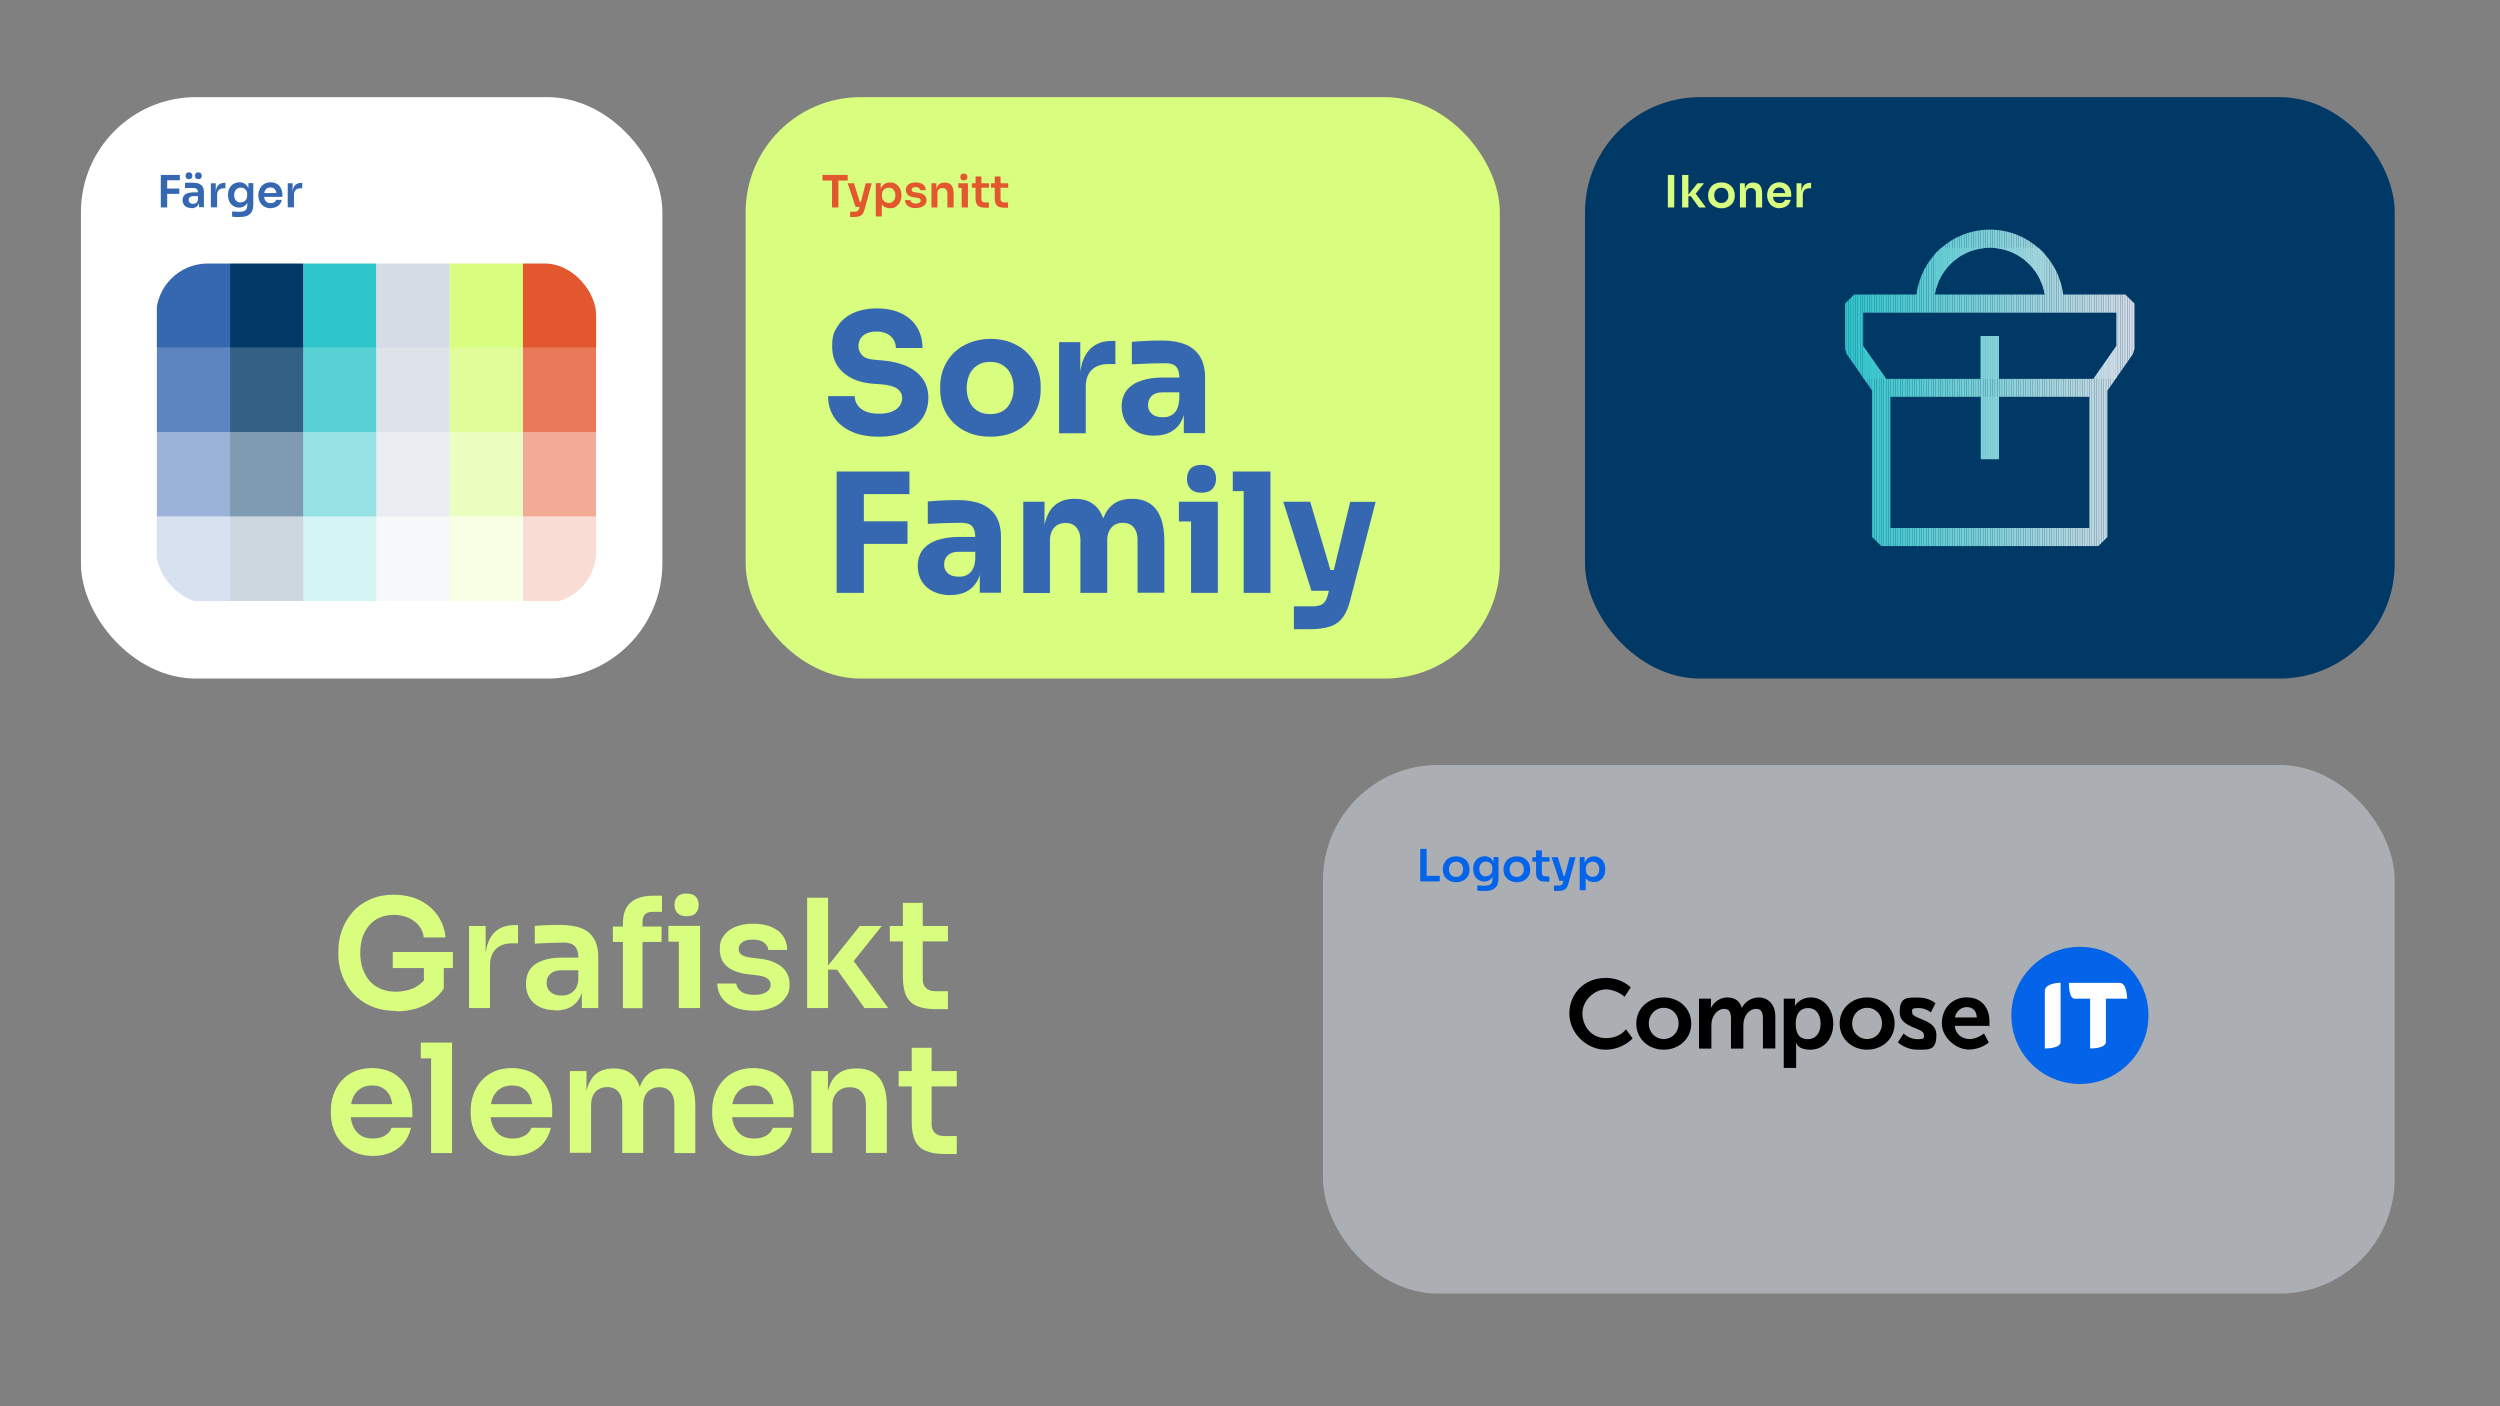 <?xml version="1.0" encoding="UTF-8"?>
<svg id="Lager_1" xmlns="http://www.w3.org/2000/svg" xmlns:xlink="http://www.w3.org/1999/xlink" version="1.1" viewBox="0 0 1837.7 1033.7">
  <rect x="0" y="0" width="1837.7" height="1033.7" fill="#808080" stroke="none"/>
  <!-- Generator: Adobe Illustrator 29.1.0, SVG Export Plug-In . SVG Version: 2.1.0 Build 142)  -->
  <defs>
    <style>
      .st0 {
        fill: none;
      }

      .st1 {
        fill: #acd6de;
      }

      .st2 {
        fill: #b7d8e0;
      }

      .st3 {
        fill: #9ed5dc;
      }

      .st4 {
        fill: #cadae3;
      }

      .st5 {
        fill: #80d1d8;
      }

      .st6 {
        fill: #a2d5dd;
      }

      .st7 {
        fill: #38c7cc;
      }

      .st8 {
        fill: #bbd8e1;
      }

      .st9 {
        fill: #bfd9e1;
      }

      .st10 {
        fill: #6eced5;
      }

      .st11 {
        fill: #68ced4;
      }

      .st12 {
        fill: #99d4db;
      }

      .st13 {
        fill: #c3d9e2;
      }

      .st14 {
        fill: #7ed0d7;
      }

      .st15 {
        opacity: .2;
      }

      .st15, .st16, .st17, .st18 {
        isolation: isolate;
      }

      .st19 {
        fill: #8ed2da;
      }

      .st20 {
        fill: #33c7cc;
      }

      .st16 {
        opacity: .5;
      }

      .st17 {
        opacity: .8;
      }

      .st21 {
        fill: #59ccd2;
      }

      .st22 {
        fill: #cddbe4;
      }

      .st23 {
        fill: #5eccd2;
      }

      .st24 {
        fill: #8cd2d9;
      }

      .st25 {
        fill: #7bd0d7;
      }

      .st26 {
        fill: #c5dae2;
      }

      .st27 {
        fill: #37c7cc;
      }

      .st28 {
        fill: #65cdd3;
      }

      .st29 {
        fill: #70cfd5;
      }

      .st30 {
        fill: #91d3da;
      }

      .st31 {
        fill: #4ecad0;
      }

      .st32 {
        fill: #3dc8cd;
      }

      .st33 {
        fill: #cedbe4;
      }

      .st34 {
        fill: #b9d8e0;
      }

      .st35 {
        fill: #7fd1d8;
      }

      .st36 {
        fill: #83d1d8;
      }

      .st37 {
        fill: #4bcacf;
      }

      .st38 {
        fill: #43c9ce;
      }

      .st39 {
        fill: #64cdd3;
      }

      .st40 {
        fill: #c4dae2;
      }

      .st41 {
        fill: #56cbd1;
      }

      .st42 {
        fill: #add7df;
      }

      .st43 {
        fill: #60ccd3;
      }

      .st44 {
        fill: #5bccd2;
      }

      .st45 {
        fill: #d9fd7f;
      }

      .st46 {
        fill: #81d1d8;
      }

      .st47 {
        fill: #5fccd3;
      }

      .st48 {
        fill: #44c9ce;
      }

      .st49 {
        fill: #b1d7df;
      }

      .st50 {
        fill: #4fcad0;
      }

      .st51 {
        fill: #d6dce5;
      }

      .st52 {
        fill: #31c6cb;
      }

      .st53 {
        fill: #a8d6de;
      }

      .st54 {
        fill: #46c9cf;
      }

      .st55 {
        fill: #85d1d8;
      }

      .st56 {
        fill: #9dd4dc;
      }

      .st57 {
        fill: #a4d5dd;
      }

      .st58 {
        fill: #c8dae3;
      }

      .st59 {
        fill: #bad8e1;
      }

      .st60 {
        fill: #aad6de;
      }

      .st61 {
        fill: #b8d8e0;
      }

      .st62 {
        fill: #75cfd6;
      }

      .st63 {
        fill: #d0dbe4;
      }

      .st64 {
        fill: #93d3db;
      }

      .st65 {
        fill: #3cc8cd;
      }

      .st66 {
        fill: #bcd9e1;
      }

      .st67 {
        fill: #3bc8cd;
      }

      .st68 {
        fill: #ccdbe3;
      }

      .st69 {
        fill: #c7dae3;
      }

      .st70 {
        fill: #b3d7e0;
      }

      .st71 {
        fill: #2fc6cb;
      }

      .st72 {
        fill: #30c6cb;
      }

      .st73 {
        fill: #55cbd1;
      }

      .st74 {
        fill: #90d3da;
      }

      .st75 {
        fill: #a0d5dd;
      }

      .st76 {
        clip-path: url(#clippath-1);
      }

      .st77 {
        fill: #cbdbe3;
      }

      .st78 {
        fill: #b5d8e0;
      }

      .st79 {
        fill: #69ced4;
      }

      .st80 {
        fill: #8ad2d9;
      }

      .st81 {
        fill: #3ec8cd;
      }

      .st82 {
        fill: #3ac7cd;
      }

      .st83 {
        fill: #a7d6de;
      }

      .st84 {
        fill: #73cfd6;
      }

      .st85 {
        fill: #95d3db;
      }

      .st86 {
        fill: #aed7df;
      }

      .st87 {
        fill: #51cbd0;
      }

      .st88 {
        fill: #40c8ce;
      }

      .st89 {
        fill: #c6dae2;
      }

      .st90 {
        fill: #cfdbe4;
      }

      .st91 {
        fill: #fff;
      }

      .st92 {
        fill: #a9d6de;
      }

      .st93 {
        fill: #5cccd2;
      }

      .st94 {
        fill: #78d0d6;
      }

      .st95 {
        fill: #71cfd5;
      }

      .st96 {
        fill: #87d2d9;
      }

      .st97 {
        fill: #9cd4dc;
      }

      .st98 {
        fill: #54cbd1;
      }

      .st99 {
        fill: #8bd2d9;
      }

      .st100 {
        fill: #41c8ce;
      }

      .st101 {
        fill: #94d3db;
      }

      .st102 {
        fill: #7dd0d7;
      }

      .st103 {
        fill: #5dccd2;
      }

      .st104 {
        fill: #32c6cb;
      }

      .st105 {
        fill: #66cdd4;
      }

      .st106 {
        fill: #a5d6dd;
      }

      .st107 {
        fill: #6dced5;
      }

      .st108 {
        fill: #4acacf;
      }

      .st109 {
        fill: #c9dae3;
      }

      .st110 {
        fill: #c1d9e2;
      }

      .st111 {
        fill: #7cd0d7;
      }

      .st112 {
        fill: #36c7cc;
      }

      .st113 {
        fill: #47c9cf;
      }

      .st114 {
        fill: #abd6de;
      }

      .st115 {
        fill: #62cdd3;
      }

      .st116 {
        fill: #6cced5;
      }

      .st117 {
        fill: #35c7cc;
      }

      .st118 {
        fill: #98d4db;
      }

      .st119 {
        fill: #9fd5dc;
      }

      .st120 {
        fill: #c0d9e2;
      }

      .st121 {
        fill: #6aced4;
      }

      .st122 {
        fill: #67cdd4;
      }

      .st123 {
        fill: #3fc8ce;
      }

      .st124 {
        fill: #d3dce5;
      }

      .st125 {
        fill: #57cbd1;
      }

      .st126 {
        fill: #b4d7e0;
      }

      .st127 {
        fill: #96d4db;
      }

      .st128 {
        fill: #42c9ce;
      }

      .st129 {
        fill: #79d0d7;
      }

      .st130 {
        fill: #a6d6dd;
      }

      .st131 {
        fill: #3568b0;
      }

      .st132 {
        fill: #39c7cd;
      }

      .st133 {
        fill: #d1dbe4;
      }

      .st134 {
        fill: #8dd2da;
      }

      .st135 {
        fill: #bdd9e1;
      }

      .st136 {
        fill: #4ccad0;
      }

      .st137 {
        fill: #b0d7df;
      }

      .st138 {
        fill: #5accd2;
      }

      .st139 {
        fill: #4dcad0;
      }

      .st140 {
        fill: #8fd3da;
      }

      .st141 {
        fill: #a1d5dd;
      }

      .st142 {
        fill: #34c7cc;
      }

      .st143 {
        fill: #53cbd1;
      }

      .st144 {
        fill: #6fced5;
      }

      .st145 {
        fill: #9ad4dc;
      }

      .st146 {
        fill: #b2d7df;
      }

      .st147 {
        fill: #c2d9e2;
      }

      .st148 {
        fill: #76cfd6;
      }

      .st149 {
        fill: #48c9cf;
      }

      .st150 {
        fill: #003866;
      }

      .st151 {
        fill: #97d4db;
      }

      .st152 {
        fill: #9bd4dc;
      }

      .st153 {
        fill: #77d0d6;
      }

      .st154 {
        fill: #49c9cf;
      }

      .st155 {
        fill: #7ad0d7;
      }

      .st156 {
        fill: #84d1d8;
      }

      .st157 {
        fill: #58cbd1;
      }

      .st158 {
        fill: #72cfd5;
      }

      .st159 {
        fill: #a3d5dd;
      }

      .st160 {
        fill: #bed9e1;
      }

      .st161 {
        fill: #b6d8e0;
      }

      .st162 {
        fill: #d2dbe4;
      }

      .st163 {
        fill: #52cbd0;
      }

      .st164 {
        fill: #e3572e;
      }

      .st165 {
        fill: #63cdd3;
      }

      .st166 {
        fill: #61cdd3;
      }

      .st167 {
        fill: #6bced4;
      }

      .st168 {
        fill: #74cfd6;
      }

      .st169 {
        clip-path: url(#clippath);
      }

      .st170 {
        fill: #88d2d9;
      }

      .st171 {
        fill: #86d1d8;
      }

      .st172 {
        fill: #d5dce5;
      }

      .st173 {
        fill: #89d2d9;
      }

      .st174 {
        fill: #0364ea;
      }

      .st175 {
        fill: #50cad0;
      }

      .st176 {
        fill: #d4dce5;
      }

      .st177 {
        fill: #afd7df;
      }

      .st178 {
        fill: #92d3da;
      }

      .st179 {
        fill: #45c9ce;
      }
    </style>
    <clipPath id="clippath">
      <rect class="st0" x="114.8" y="193.7" width="323.4" height="249.8" rx="37.9" ry="37.9"/>
    </clipPath>
    <clipPath id="clippath-1">
      <path class="st0" d="M1562.4,216.5h-45.8c-3.3-26.8-26.2-47.7-53.9-47.7s-50.6,20.9-53.9,47.7h-45.8l-6.7,6.6v33.4l1.2,3.8,18.7,26.9v107.6l6.7,6.6h159.5l6.7-6.6v-107.6l18.7-26.9,1.2-3.8v-33.4l-6.7-6.6h0ZM1462.7,182.1c20.4,0,37.2,14.9,40.4,34.4h-80.9c3.2-19.5,20.1-34.4,40.4-34.4h0ZM1535.8,388.1h-146.2v-96.4h66.5v45.8h13.3v-45.8h66.5v96.4ZM1555.7,254.4l-16.8,24.1h-69.6v-31.5h-13.3v31.5h-69.6l-16.8-24.1v-24.6h186.1v24.6h0Z"/>
    </clipPath>
  </defs>
  <rect class="st91" x="59.5" y="71.4" width="427.4" height="427.4" rx="84.6" ry="84.6"/>
  <g class="st16">
    <rect class="st51" x="972.5" y="562.3" width="787.8" height="388.6" rx="84.6" ry="84.6"/>
  </g>
  <g class="st18">
    <g class="st18">
      <path class="st131" d="M118.2,152.5v-23.9h4.7v23.9h-4.7ZM122.2,132.5v-3.9h10v3.9h-10ZM122.2,142.5v-3.9h9.6s0,3.9,0,3.9h-9.6Z"/>
    </g>
    <g class="st18">
      <path class="st131" d="M140.6,152.9c-1.3,0-2.4-.2-3.4-.7-1-.5-1.7-1.1-2.2-2-.5-.9-.8-1.9-.8-3.1s.3-2.4,1-3.2c.6-.8,1.5-1.5,2.7-1.9,1.2-.4,2.6-.6,4.1-.6h4.1v2.8h-4.2c-1,0-1.9.3-2.4.8-.6.5-.8,1.2-.8,2s.3,1.5.8,2,1.4.8,2.4.8,1.2-.1,1.8-.3c.5-.2,1-.6,1.3-1.2.3-.6.5-1.3.6-2.3l1.1,1.3c-.1,1.2-.4,2.3-.9,3.1-.5.9-1.2,1.5-2,2-.9.4-1.9.7-3.2.7ZM146.3,152.5v-5.3h-.8v-5.9c0-1-.3-1.8-.8-2.3-.5-.5-1.3-.8-2.3-.8s-1.2,0-2,0c-.8,0-1.5,0-2.3,0-.8,0-1.5,0-2.1.1v-3.9c.5,0,1.1,0,1.7-.1s1.3,0,2,0c.7,0,1.3,0,1.9,0,1.8,0,3.4.2,4.6.7s2.1,1.2,2.8,2.3c.6,1,.9,2.4.9,4v11h-3.6ZM138.9,131.7c-.9,0-1.5-.2-1.9-.7-.4-.5-.6-1.1-.6-1.8s.2-1.3.6-1.8c.4-.5,1-.7,1.9-.7s1.5.2,1.9.7c.4.5.6,1.1.6,1.8s-.2,1.3-.6,1.8c-.4.5-1,.7-1.9.7ZM145.8,131.7c-.9,0-1.5-.2-1.9-.7-.4-.5-.6-1.1-.6-1.8s.2-1.3.6-1.8c.4-.5,1-.7,1.9-.7s1.5.2,1.9.7c.4.5.6,1.1.6,1.8s-.2,1.3-.6,1.8c-.4.5-1,.7-1.9.7Z"/>
    </g>
    <g class="st18">
      <path class="st131" d="M155,152.5v-17.8h3.6v7.5h0c0-2.5.5-4.5,1.6-5.8,1.1-1.3,2.7-2,4.8-2h.7v4h-1.2c-1.5,0-2.7.4-3.6,1.2-.8.8-1.3,2-1.3,3.6v9.2h-4.6Z"/>
    </g>
    <g class="st18">
      <path class="st131" d="M175.6,159.5c-.9,0-1.7,0-2.6,0s-1.7-.2-2.4-.3v-3.8c.8,0,1.6.2,2.5.2.9,0,1.7.1,2.5.1,1.5,0,2.7-.2,3.6-.5.9-.3,1.6-.9,2-1.7.4-.8.6-1.7.6-2.9v-3.5l1-2.2c0,1.7-.4,3.1-1,4.2-.6,1.1-1.4,2-2.5,2.6-1,.6-2.3.9-3.6.9s-2.3-.2-3.3-.7c-1-.4-1.9-1.1-2.6-1.9-.7-.8-1.3-1.8-1.6-2.9-.4-1.1-.6-2.2-.6-3.5v-.7c0-1.2.2-2.4.6-3.5.4-1.1,1-2,1.7-2.8.7-.8,1.6-1.4,2.7-1.9,1-.4,2.2-.7,3.4-.7s2.7.3,3.8,1,1.9,1.6,2.6,2.8,1,2.7,1,4.4h-.8c0,.1,0-7.6,0-7.6h3.6v15.7c0,2.2-.4,3.9-1.1,5.3-.7,1.3-1.9,2.3-3.4,3s-3.5.9-6,.9ZM177,148.7c.9,0,1.7-.2,2.4-.6.7-.4,1.3-1,1.7-1.7.4-.7.6-1.6.6-2.7v-1.1c0-1-.2-1.9-.7-2.6-.4-.7-1-1.2-1.8-1.6-.7-.4-1.5-.5-2.3-.5s-1.8.2-2.5.7c-.7.4-1.3,1.1-1.7,1.9-.4.8-.6,1.8-.6,2.9s.2,2,.6,2.9c.4.8,1,1.4,1.7,1.9.7.4,1.6.7,2.5.7Z"/>
      <path class="st131" d="M199.1,153.1c-1.5,0-2.9-.3-4-.8-1.1-.5-2.1-1.2-2.9-2.1-.8-.9-1.3-1.9-1.7-3-.4-1.1-.6-2.2-.6-3.3v-.6c0-1.2.2-2.3.6-3.4.4-1.1.9-2.1,1.7-3,.7-.9,1.7-1.6,2.8-2.1,1.1-.5,2.4-.8,3.9-.8s3.5.4,4.8,1.3c1.3.8,2.3,1.9,2.9,3.3s1,2.8,1,4.4v1.7h-15.8v-2.8h12.9l-1.4,1.4c0-1.1-.2-2.1-.5-2.9-.3-.8-.8-1.4-1.5-1.9s-1.5-.7-2.5-.7-1.9.2-2.6.7c-.7.5-1.2,1.1-1.6,2-.4.9-.5,1.9-.5,3.1s.2,2.1.5,3c.3.9.9,1.5,1.6,2,.7.5,1.6.7,2.8.7s2-.2,2.7-.7c.7-.4,1.1-1,1.3-1.7h4.2c-.3,1.2-.8,2.3-1.5,3.2s-1.7,1.6-2.8,2.1c-1.1.5-2.5.8-3.9.8Z"/>
      <path class="st131" d="M211.5,152.5v-17.8h3.6v7.5h0c0-2.5.5-4.5,1.6-5.8,1.1-1.3,2.7-2,4.8-2h.7v4h-1.2c-1.5,0-2.7.4-3.6,1.2-.8.8-1.3,2-1.3,3.6v9.2h-4.6Z"/>
    </g>
  </g>
  <rect class="st45" x="548.1" y="71.4" width="554.4" height="427.4" rx="84.6" ry="84.6"/>
  <rect class="st150" x="1165.1" y="71.4" width="595.2" height="427.4" rx="84.6" ry="84.6"/>
  <g class="st18">
    <g class="st18">
      <path class="st164" d="M604.6,132.7v-4.1h18.5v4.1h-18.5ZM611.6,152.5v-20.5h4.7v20.5h-4.7Z"/>
    </g>
    <g class="st18">
      <path class="st164" d="M628.9,152.1l-5.8-17.4h4.6l5.5,17.4h-4.3ZM624.9,159.5v-3.9h3.3c.6,0,1.2,0,1.6-.2s.8-.4,1.1-.8c.3-.4.5-.9.7-1.5l4.8-18.4h4.4l-5.3,19.4c-.4,1.3-.8,2.4-1.5,3.2-.6.8-1.4,1.4-2.4,1.7s-2.2.5-3.7.5h-2.9ZM630.4,152.1v-3.6h3.8v3.6h-3.8Z"/>
      <path class="st164" d="M643.8,159v-24.4h3.6v7.7h-.6c0-1.8.5-3.4,1.1-4.6.7-1.2,1.6-2.1,2.7-2.7,1.1-.6,2.4-.9,3.7-.9s2.4.2,3.4.7c1,.5,1.9,1.1,2.6,1.9.7.8,1.3,1.8,1.7,2.9s.6,2.3.6,3.6v.7c0,1.3-.2,2.5-.6,3.6-.4,1.1-.9,2.1-1.7,2.9-.7.8-1.6,1.5-2.6,2-1,.5-2.2.7-3.4.7s-2.6-.3-3.7-.8c-1.1-.6-2-1.4-2.7-2.6-.7-1.2-1.1-2.7-1.1-4.5l1.4,2.2v11.7h-4.6ZM653.3,149.2c1,0,1.8-.2,2.6-.7.7-.5,1.3-1.2,1.7-2,.4-.9.6-1.8.6-2.9s-.2-2.1-.6-2.9c-.4-.8-1-1.5-1.7-2-.7-.5-1.6-.7-2.6-.7s-1.7.2-2.5.6c-.8.4-1.4,1-1.8,1.7-.5.8-.7,1.7-.7,2.7v1.3c0,1,.2,1.9.7,2.6s1.1,1.3,1.9,1.7c.8.4,1.6.6,2.4.6Z"/>
      <path class="st164" d="M673.2,153c-2.4,0-4.4-.5-5.8-1.6-1.4-1-2.1-2.5-2.2-4.3h4.1c0,.6.4,1.2,1,1.7.6.5,1.6.8,2.9.8s1.9-.2,2.6-.6,1-.9,1-1.6-.2-1-.7-1.4c-.5-.3-1.3-.6-2.5-.7l-1.5-.2c-2-.2-3.6-.8-4.6-1.7-1.1-.9-1.6-2.2-1.6-3.7s.3-2.3.9-3.1c.6-.8,1.5-1.5,2.5-1.9,1.1-.4,2.3-.6,3.8-.6,2.2,0,4,.5,5.3,1.4s2.1,2.4,2.1,4.3h-4.1c0-.6-.4-1.2-.9-1.6-.6-.4-1.4-.7-2.4-.7s-1.7.2-2.2.6c-.5.4-.8.9-.8,1.4s.2,1,.6,1.3c.4.3,1.1.5,2.1.6l1.6.2c2.1.2,3.7.8,4.9,1.7,1.2.9,1.8,2.2,1.8,3.8s-.3,2.2-1,3.1c-.6.9-1.5,1.5-2.7,2-1.2.5-2.5.7-4.1.7Z"/>
      <path class="st164" d="M684.7,152.5v-17.8h3.6v7.6h-.3c0-1.8.2-3.3.7-4.5.5-1.2,1.2-2.1,2.1-2.7,1-.6,2.1-.9,3.6-.9h.2c2.1,0,3.7.7,4.8,2,1.1,1.4,1.6,3.4,1.6,6.1v10.2h-4.6v-10.6c0-1.1-.3-2-1-2.7-.6-.7-1.5-1-2.6-1s-2,.3-2.7,1c-.7.7-1,1.6-1,2.8v10.5h-4.6Z"/>
      <path class="st164" d="M704.4,138.1v-3.4h7.1v3.4h-7.1ZM708.5,132.6c-.9,0-1.6-.2-2-.7s-.6-1.1-.6-1.8.2-1.3.6-1.8,1.1-.7,2-.7,1.6.2,2,.7c.4.5.6,1,.6,1.8s-.2,1.3-.6,1.8c-.4.5-1.1.7-2,.7ZM706.9,152.5v-17.8h4.6v17.8h-4.6Z"/>
      <path class="st164" d="M714.4,138v-3.3h12.6v3.3h-12.6ZM724.4,152.7c-1.7,0-3-.2-4.1-.6-1.1-.4-1.8-1.1-2.4-2.2-.5-1-.8-2.4-.8-4.1v-16.1h4.3v16.4c0,.9.2,1.5.7,2,.5.5,1.1.7,2,.7h2.8v3.9h-2.6Z"/>
      <path class="st164" d="M728.5,138v-3.3h12.6v3.3h-12.6ZM738.5,152.7c-1.7,0-3-.2-4.1-.6-1.1-.4-1.8-1.1-2.4-2.2-.5-1-.8-2.4-.8-4.1v-16.1h4.3v16.4c0,.9.2,1.5.7,2,.5.5,1.1.7,2,.7h2.8v3.9h-2.6Z"/>
    </g>
  </g>
  <g class="st18">
    <g class="st18">
      <path class="st131" d="M646,321c-8.1,0-14.9-1.3-20.4-3.9-5.5-2.6-9.8-6.1-12.6-10.6-2.9-4.4-4.3-9.6-4.3-15.3h19.6c0,2.3.6,4.4,1.9,6.4,1.3,2,3.2,3.5,5.8,4.7,2.6,1.2,6,1.8,10.1,1.8s6.9-.5,9.4-1.5c2.5-1,4.4-2.3,5.7-4.1,1.3-1.8,2-3.8,2-6s-1.2-5.1-3.7-6.8c-2.4-1.7-6.4-2.8-11.9-3.2l-6.7-.5c-8.9-.8-16-3.6-21.3-8.4-5.3-4.8-7.9-11.1-7.9-19s1.4-10.8,4.1-14.9c2.7-4.2,6.5-7.4,11.4-9.6,4.9-2.2,10.7-3.4,17.4-3.4s13,1.2,18,3.7c5,2.4,8.9,5.8,11.5,10.2,2.7,4.4,4,9.4,4,15.2h-19.6c0-2.2-.5-4.2-1.6-6-1.1-1.8-2.6-3.3-4.7-4.4-2.1-1.1-4.7-1.7-7.8-1.7s-5.4.5-7.4,1.4c-2,.9-3.5,2.2-4.5,3.9-1,1.7-1.5,3.5-1.5,5.6s.9,4.6,2.7,6.5c1.8,1.9,4.7,3,8.8,3.3l6.8.6c6.5.6,12.3,2,17.2,4.2,5,2.2,8.9,5.3,11.7,9.2,2.8,3.9,4.2,8.6,4.2,14.1s-1.5,10.7-4.5,15c-3,4.3-7.2,7.7-12.6,10-5.5,2.4-12,3.5-19.6,3.5Z"/>
      <path class="st131" d="M727.9,321c-5.9,0-11.1-.9-15.6-2.8-4.6-1.8-8.4-4.4-11.6-7.6-3.2-3.2-5.6-6.9-7.2-11-1.6-4.1-2.4-8.5-2.4-13v-2.8c0-4.6.9-9.1,2.6-13.3,1.7-4.2,4.2-7.9,7.4-11.1,3.2-3.2,7.1-5.7,11.7-7.5,4.6-1.8,9.7-2.8,15.3-2.8s10.9.9,15.5,2.8,8.4,4.3,11.5,7.5,5.6,6.9,7.3,11.1c1.7,4.2,2.6,8.6,2.6,13.3v2.8c0,4.6-.8,8.9-2.4,13-1.6,4.1-4,7.8-7.1,11-3.1,3.2-7,5.7-11.5,7.6-4.6,1.8-9.8,2.8-15.8,2.8ZM727.9,304.4c3.8,0,7-.8,9.5-2.4,2.5-1.6,4.4-3.9,5.7-6.8,1.3-2.9,2-6.2,2-9.8s-.7-7.2-2-10.1c-1.3-2.9-3.3-5.2-5.9-6.8-2.6-1.7-5.7-2.5-9.4-2.5s-6.7.8-9.3,2.5c-2.6,1.7-4.6,4-5.9,6.8-1.3,2.9-2,6.3-2,10.1s.7,6.8,2,9.8c1.3,2.9,3.3,5.2,5.9,6.8,2.6,1.6,5.7,2.4,9.4,2.4Z"/>
    </g>
    <g class="st18">
      <path class="st131" d="M778.5,318.5v-67h15.6v28.8h-.4c0-9.5,2-16.9,6.1-22,4-5.1,9.9-7.7,17.5-7.7h2.6v17h-4.9c-5.4,0-9.5,1.4-12.5,4.3-2.9,2.9-4.4,7-4.4,12.5v34.1h-19.7Z"/>
    </g>
    <g class="st18">
      <path class="st131" d="M848.8,320.3c-4.8,0-9-.9-12.7-2.6-3.6-1.7-6.5-4.2-8.5-7.4-2-3.2-3.1-7.1-3.1-11.5s1.3-8.9,3.8-12c2.5-3.1,6.1-5.5,10.6-7,4.6-1.5,9.8-2.3,15.8-2.3h14.3v10.9h-14.4c-3.4,0-6,.8-7.9,2.5-1.8,1.7-2.8,3.9-2.8,6.8s.9,4.9,2.8,6.5c1.8,1.7,4.5,2.5,7.9,2.5s4.2-.4,5.9-1.2c1.8-.8,3.2-2.1,4.3-4,1.1-1.9,1.8-4.5,2-7.8l4.6,4.9c-.4,4.6-1.5,8.6-3.4,11.7-1.8,3.2-4.4,5.6-7.6,7.3-3.2,1.7-7.1,2.6-11.8,2.6ZM870.2,318.5v-19.8h-3.3v-21.4c0-3.5-.8-6.1-2.4-7.8-1.6-1.7-4.2-2.5-7.8-2.5s-4.2,0-7.1.1c-2.9,0-6,.2-9.1.3-3.1.1-6,.3-8.5.4v-16.5c2-.2,4.2-.3,6.7-.5,2.5-.2,5.1-.3,7.8-.4,2.7,0,5.2-.1,7.6-.1,6.8,0,12.6,1,17.3,2.9,4.7,2,8.2,4.9,10.7,8.9,2.4,4,3.7,9,3.7,15.2v41.1h-15.5Z"/>
    </g>
    <g class="st18">
      <path class="st131" d="M615,435.8v-89.2h20v89.2h-20ZM632.6,363.2v-16.6h35.9v16.6h-35.9ZM632.6,399.9v-16.7h34.5v16.6h-34.5Z"/>
    </g>
    <g class="st18">
      <path class="st131" d="M698.8,437.5c-4.8,0-9-.9-12.6-2.6-3.6-1.7-6.5-4.2-8.5-7.4-2-3.2-3.1-7.1-3.1-11.5s1.3-8.9,3.8-12c2.5-3.1,6.1-5.5,10.6-7,4.6-1.5,9.8-2.3,15.8-2.3h14.3v10.9h-14.4c-3.4,0-6,.8-7.9,2.5-1.8,1.7-2.8,3.9-2.8,6.8s.9,4.9,2.8,6.5c1.8,1.7,4.5,2.5,7.9,2.5s4.2-.4,5.9-1.2c1.8-.8,3.2-2.1,4.3-4,1.1-1.9,1.8-4.5,2-7.8l4.6,4.9c-.4,4.6-1.5,8.6-3.4,11.7-1.8,3.2-4.4,5.6-7.6,7.3-3.2,1.7-7.1,2.6-11.8,2.6ZM720.2,435.8v-19.8h-3.3v-21.4c0-3.5-.8-6.1-2.4-7.8-1.6-1.7-4.2-2.5-7.8-2.5s-4.2,0-7.1.1c-2.9,0-6,.2-9.1.3-3.1.1-6,.3-8.5.4v-16.5c2-.2,4.2-.3,6.7-.5,2.5-.2,5.1-.3,7.8-.4,2.7,0,5.2-.1,7.6-.1,6.8,0,12.6,1,17.3,2.9,4.7,2,8.2,4.9,10.7,8.9,2.4,4,3.7,9,3.7,15.2v41.1h-15.5Z"/>
      <path class="st131" d="M752.2,435.8v-67h15.6v28.8h-1.1c0-6.8.9-12.5,2.6-17.1,1.7-4.6,4.3-8,7.7-10.3,3.4-2.3,7.6-3.5,12.6-3.5h.9c5.1,0,9.3,1.2,12.6,3.5,3.4,2.3,5.9,5.8,7.7,10.3,1.8,4.6,2.6,10.3,2.6,17.1h-4.8c0-6.8.9-12.5,2.6-17.1,1.8-4.6,4.3-8,7.8-10.3,3.4-2.3,7.6-3.5,12.6-3.5h.9c5.1,0,9.3,1.2,12.8,3.5,3.5,2.3,6.1,5.8,7.9,10.3,1.8,4.6,2.7,10.3,2.7,17.1v38.1h-19.7v-39.2c0-3.6-.9-6.5-2.8-8.8-1.9-2.3-4.6-3.4-8.1-3.4s-6.3,1.2-8.3,3.5c-2,2.3-3.1,5.4-3.1,9.1v38.9h-19.7v-39.2c0-3.6-1-6.5-2.9-8.8-1.9-2.3-4.6-3.4-8-3.4s-6.4,1.2-8.4,3.5c-2,2.3-3.1,5.4-3.1,9.1v38.9h-19.7Z"/>
      <path class="st131" d="M866.6,383.3v-14.5h28.6v14.5h-28.6ZM883.2,362.2c-3.7,0-6.4-1-8.1-2.9-1.8-1.9-2.6-4.3-2.6-7.3s.9-5.5,2.6-7.4c1.8-1.9,4.5-2.9,8.1-2.9s6.4,1,8.1,2.9c1.8,1.9,2.6,4.4,2.6,7.4s-.9,5.4-2.6,7.3c-1.8,1.9-4.5,2.9-8.1,2.9ZM875.5,435.8v-67h19.7v67h-19.7Z"/>
      <path class="st131" d="M906.2,361v-14.4h27.6v14.4h-27.6ZM914.2,435.8v-89.2h19.7v89.2h-19.7Z"/>
      <path class="st131" d="M964,434.3l-20.7-65.5h19.8l19.4,65.5h-18.6ZM951.1,462.3v-16.6h13.9c2.1,0,3.9-.3,5.4-.8,1.5-.5,2.6-1.4,3.5-2.6.9-1.2,1.6-2.9,2.2-5l16.4-68.4h18.7l-18.7,72.4c-1.3,5.2-3.1,9.4-5.4,12.5-2.3,3.1-5.4,5.4-9.3,6.7-3.9,1.3-8.8,2-14.7,2h-12ZM972.1,434.3v-15.3h14.2v15.3h-14.2Z"/>
    </g>
  </g>
  <g class="st18">
    <g class="st18">
      <path class="st45" d="M291.2,743.1c-7,0-13.1-1.2-18.4-3.5-5.3-2.3-9.7-5.5-13.3-9.4-3.6-4-6.2-8.4-8.1-13.4-1.8-5-2.7-10.2-2.7-15.5v-2.4c0-5.1.9-10.1,2.6-15,1.7-4.9,4.3-9.3,7.8-13.3,3.4-4,7.7-7.1,12.8-9.4,5.1-2.3,10.9-3.5,17.5-3.5s13.5,1.3,19,4c5.5,2.7,9.9,6.4,13.2,11.1,3.3,4.7,5.3,10.1,5.9,16.3h-16c-.4-3.5-1.7-6.5-3.8-8.9-2.1-2.5-4.7-4.4-7.8-5.7-3.1-1.3-6.6-2-10.5-2s-7.1.7-10.2,2c-3.1,1.3-5.7,3.2-7.8,5.7-2.1,2.5-3.8,5.4-4.9,8.8-1.1,3.4-1.7,7.2-1.7,11.3s.6,8.4,1.9,12c1.3,3.6,3,6.6,5.3,9.1,2.3,2.5,5.1,4.4,8.3,5.7,3.3,1.3,6.9,1.9,10.9,1.9s10.2-1.1,14.3-3.4c4-2.3,7-5.2,8.9-8.8l-2.8,12.8v-20.9h14.6v18c-3.5,5.3-8.2,9.4-14.2,12.3-6,2.9-12.9,4.4-20.8,4.4ZM288.7,711.6v-11.8h44.2v11.8h-44.2Z"/>
    </g>
    <g class="st18">
      <path class="st45" d="M344.8,741v-60.3h12.2v25.6h-.3c0-8.6,1.9-15.1,5.6-19.6,3.7-4.5,9.1-6.7,16.3-6.7h2.2v13.4h-4.2c-5.2,0-9.2,1.4-12.1,4.2-2.9,2.8-4.3,6.9-4.3,12.1v31.3h-15.4Z"/>
    </g>
    <g class="st18">
      <path class="st45" d="M408.3,742.6c-4.4,0-8.2-.8-11.4-2.3-3.3-1.6-5.8-3.8-7.6-6.7-1.8-2.9-2.7-6.4-2.7-10.4s1.1-8.1,3.2-10.9c2.1-2.8,5.2-4.9,9.2-6.3,4-1.4,8.7-2.1,14-2.1h13.9v9.3h-14.1c-3.6,0-6.3.9-8.2,2.6-1.9,1.7-2.8,3.9-2.8,6.7s.9,5,2.8,6.7c1.9,1.7,4.6,2.6,8.2,2.6s4.1-.4,5.9-1.2c1.8-.8,3.3-2.1,4.5-4,1.2-1.9,1.9-4.5,2-7.7l3.8,4.3c-.4,4.2-1.4,7.8-3.1,10.7-1.7,2.9-4,5.1-6.9,6.6-2.9,1.5-6.5,2.3-10.7,2.3ZM427.7,741v-17.9h-2.6v-19.9c0-3.4-.9-6-2.6-7.7-1.7-1.7-4.3-2.6-7.8-2.6s-4.1,0-6.7.1c-2.6,0-5.2.2-7.8.3-2.6.1-5,.2-7.1.4v-13.1c1.7-.1,3.6-.3,5.7-.4,2.1-.1,4.3-.2,6.6-.3,2.3,0,4.4,0,6.4,0,6.2,0,11.4.8,15.5,2.4,4.1,1.6,7.2,4.2,9.3,7.7,2.1,3.5,3.2,8.1,3.2,13.7v37.3h-12.3Z"/>
      <path class="st45" d="M450.5,692.4v-11.3h35.8v11.3h-35.8ZM457.9,741v-62.3c0-6.9,1.9-12,5.7-15.3,3.8-3.3,9.5-5,16.9-5h6.1v11.9h-7.2c-2.3,0-4.1.6-5.3,1.9-1.2,1.3-1.8,3-1.8,5.2v63.7h-14.4ZM491.3,692.2v-11.6h23.2v11.6h-23.2ZM504.8,673.5c-3,0-5.3-.8-6.8-2.3-1.5-1.6-2.2-3.6-2.2-6.1s.7-4.4,2.2-6c1.4-1.6,3.7-2.3,6.7-2.3s5.3.8,6.7,2.3c1.4,1.6,2.2,3.6,2.2,6s-.7,4.6-2.2,6.1c-1.4,1.6-3.6,2.3-6.6,2.3ZM499,741v-60.3h15.6v60.3h-15.6Z"/>
      <path class="st45" d="M554.2,742.9c-8.3,0-14.8-1.8-19.5-5.3-4.7-3.5-7.2-8.4-7.5-14.6h14c.2,2.1,1.4,4,3.4,5.7,2.1,1.7,5.3,2.6,9.8,2.6s6.6-.7,8.8-2,3.3-3.1,3.3-5.4-.8-3.5-2.5-4.7c-1.7-1.2-4.5-2-8.6-2.4l-5.2-.6c-6.8-.7-12-2.6-15.7-5.7-3.6-3.1-5.4-7.3-5.4-12.5s1-7.6,3.1-10.4c2.1-2.8,4.9-4.9,8.6-6.4,3.7-1.4,7.9-2.2,12.7-2.2,7.4,0,13.4,1.6,18,4.9,4.6,3.3,7,8.1,7.2,14.4h-13.9c-.2-2.1-1.3-4-3.2-5.4-1.9-1.5-4.6-2.2-8.3-2.2s-5.8.6-7.6,1.9c-1.8,1.3-2.7,2.9-2.7,4.9s.7,3.4,2.2,4.4c1.4,1,3.8,1.7,7.1,2.1l5.3.6c7.1.7,12.7,2.7,16.7,5.9,4,3.2,6.1,7.5,6.1,12.9s-1.1,7.5-3.3,10.4c-2.2,3-5.2,5.2-9.2,6.8-3.9,1.6-8.6,2.4-13.9,2.4Z"/>
      <path class="st45" d="M593.3,741v-81.1h15.4v81.1h-15.4ZM635.5,741l-20.2-28.2h-9l25.7-32.1h16.1l-23.7,29.7.3-7.8,28.2,38.4h-17.4Z"/>
      <path class="st45" d="M654.1,692v-11.3h42.7v11.3h-42.7ZM688.1,741.8c-5.6,0-10.2-.7-13.8-2.2-3.6-1.4-6.3-3.9-8-7.3-1.7-3.4-2.6-8.1-2.6-13.9v-54.7h14.6v55.7c-.1,3,.7,5.2,2.3,6.8,1.6,1.6,3.9,2.4,6.8,2.4h9.4v13.2h-8.7Z"/>
    </g>
    <g class="st18">
      <path class="st45" d="M274.2,849.7c-5.2,0-9.7-.9-13.6-2.7s-7.1-4.2-9.7-7.2-4.5-6.3-5.8-10.1c-1.3-3.7-1.9-7.5-1.9-11.3v-2.1c0-4,.6-7.9,1.9-11.6,1.3-3.7,3.2-7.1,5.7-10,2.5-2.9,5.7-5.3,9.5-7,3.8-1.7,8.2-2.6,13.2-2.6s12,1.4,16.4,4.3c4.4,2.9,7.7,6.6,9.9,11.2,2.2,4.6,3.3,9.6,3.3,14.9v5.7h-53.4v-9.6h43.7l-4.7,4.7c0-3.9-.6-7.1-1.7-9.9-1.1-2.7-2.8-4.8-5.1-6.3-2.2-1.5-5-2.2-8.4-2.2s-6.3.8-8.7,2.4c-2.4,1.6-4.2,3.8-5.4,6.7-1.2,2.9-1.8,6.4-1.8,10.4s.6,7.1,1.8,10.1c1.2,2.9,3,5.2,5.4,6.9s5.6,2.5,9.3,2.5,6.7-.8,9.1-2.3c2.4-1.5,3.9-3.4,4.6-5.6h14.3c-.9,4.1-2.6,7.8-5.1,10.9-2.5,3.1-5.7,5.5-9.6,7.2s-8.3,2.6-13.3,2.6Z"/>
      <path class="st45" d="M309.3,778v-11.6h23v11.6h-23ZM316.9,847.6v-81.1h15.4v81.1h-15.4Z"/>
      <path class="st45" d="M377,849.7c-5.2,0-9.7-.9-13.6-2.7s-7.1-4.2-9.7-7.2-4.5-6.3-5.8-10.1c-1.3-3.7-1.9-7.5-1.9-11.3v-2.1c0-4,.6-7.9,1.9-11.6,1.3-3.7,3.2-7.1,5.7-10,2.5-2.9,5.7-5.3,9.5-7,3.8-1.7,8.2-2.6,13.2-2.6s12,1.4,16.4,4.3c4.4,2.9,7.7,6.6,9.9,11.2,2.2,4.6,3.3,9.6,3.3,14.9v5.7h-53.4v-9.6h43.7l-4.7,4.7c0-3.9-.6-7.1-1.7-9.9-1.1-2.7-2.8-4.8-5.1-6.3-2.2-1.5-5-2.2-8.4-2.2s-6.3.8-8.7,2.4c-2.4,1.6-4.2,3.8-5.4,6.7-1.2,2.9-1.8,6.4-1.8,10.4s.6,7.1,1.8,10.1c1.2,2.9,3,5.2,5.4,6.9s5.6,2.5,9.3,2.5,6.7-.8,9.1-2.3c2.4-1.5,3.9-3.4,4.6-5.6h14.3c-.9,4.1-2.6,7.8-5.1,10.9-2.5,3.1-5.7,5.5-9.6,7.2s-8.3,2.6-13.3,2.6Z"/>
      <path class="st45" d="M418.9,847.6v-60.3h12.2v25.9h-1.1c0-6.1.8-11.2,2.3-15.3,1.6-4.1,3.9-7.2,6.9-9.3,3.1-2.1,6.9-3.2,11.5-3.2h.7c4.7,0,8.5,1.1,11.6,3.2,3.1,2.1,5.4,5.2,6.9,9.3,1.5,4.1,2.3,9.2,2.3,15.3h-3.9c0-6.1.8-11.2,2.4-15.3,1.6-4.1,3.9-7.2,7-9.3,3.1-2.1,6.9-3.2,11.5-3.2h.7c4.7,0,8.6,1.1,11.7,3.2,3.1,2.1,5.5,5.2,7.1,9.3,1.6,4.1,2.4,9.2,2.4,15.3v34.4h-15.4v-35.8c0-3.9-1-6.9-2.9-9.2-2-2.3-4.7-3.4-8.2-3.4s-6.4,1.2-8.6,3.5c-2.1,2.3-3.2,5.5-3.2,9.5v35.3h-15.4v-35.8c0-3.9-1-6.9-2.9-9.2-2-2.3-4.7-3.4-8.2-3.4s-6.4,1.2-8.6,3.5c-2.1,2.3-3.2,5.5-3.2,9.5v35.3h-15.4Z"/>
      <path class="st45" d="M554.5,849.7c-5.2,0-9.7-.9-13.6-2.7s-7.1-4.2-9.7-7.2-4.5-6.3-5.8-10.1c-1.3-3.7-1.9-7.5-1.9-11.3v-2.1c0-4,.6-7.9,1.9-11.6,1.3-3.7,3.2-7.1,5.7-10,2.5-2.9,5.7-5.3,9.5-7,3.8-1.7,8.2-2.6,13.2-2.6s12,1.4,16.4,4.3c4.4,2.9,7.7,6.6,9.9,11.2,2.2,4.6,3.3,9.6,3.3,14.9v5.7h-53.4v-9.6h43.7l-4.7,4.7c0-3.9-.6-7.1-1.7-9.9-1.1-2.7-2.8-4.8-5.1-6.3-2.2-1.5-5-2.2-8.4-2.2s-6.3.8-8.7,2.4c-2.4,1.6-4.2,3.8-5.4,6.7-1.2,2.9-1.8,6.4-1.8,10.4s.6,7.1,1.8,10.1c1.2,2.9,3,5.2,5.4,6.9s5.6,2.5,9.3,2.5,6.7-.8,9.1-2.3c2.4-1.5,3.9-3.4,4.6-5.6h14.3c-.9,4.1-2.6,7.8-5.1,10.9-2.5,3.1-5.7,5.5-9.6,7.2s-8.3,2.6-13.3,2.6Z"/>
      <path class="st45" d="M596.4,847.6v-60.3h12.2v25.9h-1.1c0-6.1.8-11.3,2.4-15.4,1.6-4.1,4.1-7.2,7.3-9.3,3.2-2.1,7.2-3.1,12.1-3.1h.7c7.2,0,12.6,2.3,16.3,6.9,3.7,4.6,5.6,11.5,5.6,20.7v34.5h-15.4v-35.9c0-3.7-1.1-6.7-3.2-9-2.1-2.3-5-3.4-8.7-3.4s-6.8,1.2-9.2,3.6c-2.3,2.4-3.5,5.5-3.5,9.3v35.4h-15.4Z"/>
      <path class="st45" d="M660.6,798.6v-11.3h42.7v11.3h-42.7ZM694.6,848.3c-5.6,0-10.2-.7-13.8-2.2-3.6-1.4-6.3-3.9-8-7.3-1.7-3.4-2.6-8.1-2.6-13.9v-54.7h14.6v55.7c-.1,3,.7,5.2,2.3,6.8,1.6,1.6,3.9,2.4,6.8,2.4h9.4v13.2h-8.7Z"/>
    </g>
  </g>
  <g class="st169">
    <g>
      <rect class="st131" x="115.3" y="193.7" width="53.8" height="62"/>
      <rect class="st45" x="330.5" y="193.7" width="53.8" height="62"/>
      <g class="st17">
        <rect class="st45" x="330.5" y="255.7" width="53.8" height="62"/>
      </g>
      <g class="st16">
        <rect class="st45" x="330.5" y="317.7" width="53.8" height="62"/>
      </g>
      <g class="st15">
        <rect class="st45" x="330.5" y="379.8" width="53.8" height="62"/>
      </g>
      <rect class="st164" x="384.4" y="193.7" width="53.8" height="62"/>
      <g class="st17">
        <rect class="st164" x="384.4" y="255.7" width="53.8" height="62"/>
      </g>
      <g class="st16">
        <rect class="st164" x="384.4" y="317.7" width="53.8" height="62"/>
      </g>
      <g class="st15">
        <rect class="st164" x="384.4" y="379.8" width="53.8" height="62"/>
      </g>
      <g class="st17">
        <rect class="st131" x="115.3" y="255.7" width="53.8" height="62"/>
      </g>
      <g class="st16">
        <rect class="st131" x="115.3" y="317.7" width="53.8" height="62"/>
      </g>
      <g class="st15">
        <rect class="st131" x="115.3" y="379.8" width="53.8" height="62"/>
      </g>
      <rect class="st71" x="222.9" y="193.7" width="53.8" height="62"/>
      <g class="st17">
        <rect class="st71" x="222.9" y="255.7" width="53.8" height="62"/>
      </g>
      <g class="st16">
        <rect class="st71" x="222.9" y="317.7" width="53.8" height="62"/>
      </g>
      <g class="st15">
        <rect class="st71" x="222.9" y="379.8" width="53.8" height="62"/>
      </g>
      <rect class="st51" x="276.7" y="193.7" width="53.8" height="62"/>
      <g class="st17">
        <rect class="st51" x="276.7" y="255.7" width="53.8" height="62"/>
      </g>
      <g class="st16">
        <rect class="st51" x="276.7" y="317.7" width="53.8" height="62"/>
      </g>
      <g class="st15">
        <rect class="st51" x="276.7" y="379.8" width="53.8" height="62"/>
      </g>
      <rect class="st150" x="169.1" y="193.7" width="53.8" height="62"/>
      <g class="st17">
        <rect class="st150" x="169.1" y="255.7" width="53.8" height="62"/>
      </g>
      <g class="st16">
        <rect class="st150" x="169.1" y="317.7" width="53.8" height="62"/>
      </g>
      <g class="st15">
        <rect class="st150" x="169.1" y="379.8" width="53.8" height="62"/>
      </g>
    </g>
  </g>
  <path d="M1179.9,718.8c12.4,0,18.8,7,18.8,7l-4.5,6.9s-5.8-5.4-13.9-5.4-17.1,8-17.1,17.5,6.6,18.3,17.2,18.3,14.8-6.5,14.8-6.5l4.9,6.7s-7.1,8.3-20.1,8.3-26.4-11.5-26.4-26.6c0-14.8,11.3-26.1,26.3-26.1h0Z"/>
  <path d="M1223,733.2c11.2,0,20.2,8,20.2,19.2s-9,19.2-20.2,19.2-20.2-7.9-20.2-19.2,9.1-19.2,20.2-19.2ZM1223,763.8c5.9,0,10.9-4.6,10.9-11.5s-5-11.5-10.9-11.5-11,4.7-11,11.5,5,11.5,11,11.5Z"/>
  <path d="M1248.9,734.1h8.8v4.2c0,1.3-.2,2.5-.2,2.5h.2c1.8-3.6,6.2-7.6,11.9-7.6s9.2,2.6,10.7,7.5h.2c2-4,6.7-7.5,12.5-7.5s12,4.3,12,13.9v23.6h-9.1v-21.8c0-4.2-.8-7.3-5.1-7.3s-7.8,3.7-8.9,8.4c-.3,1.4-.4,3-.4,4.7v16.1h-9.1v-21.9c0-4-.7-7.3-5-7.3s-7.8,3.7-9,8.4c-.3,1.3-.4,3-.4,4.7v16.1h-9.1v-36.6h0Z"/>
  <path d="M1311.2,734.1h8.3v2.7c0,1.3-.2,2.5-.2,2.5h.2s3.2-6.1,11.8-6.1,16.3,7.8,16.3,19.2-7.1,19.2-16.8,19.2-10.5-5.1-10.5-5.1h-.2s.2,1.3.2,3.2v15.3h-9.1v-50.9h0ZM1329.1,763.9c5.1,0,9.2-4.1,9.2-11.4s-3.7-11.5-9.1-11.5-9.2,3.5-9.2,11.5,3.1,11.4,9.1,11.4Z"/>
  <path d="M1372.5,733.2c11.2,0,20.2,8,20.2,19.2s-9,19.2-20.2,19.2-20.2-7.9-20.2-19.2,9-19.2,20.2-19.2ZM1372.5,763.8c5.9,0,10.9-4.6,10.9-11.5s-5-11.5-10.9-11.5-11,4.7-11,11.5c0,6.9,5,11.5,11,11.5Z"/>
  <path d="M1399.4,759.8s4.1,4.1,10,4.1,4.8-1.2,4.8-3.3c0-5.5-17.8-4.7-17.8-16.5s6.1-10.8,14-10.8,12.3,4.2,12.3,4.2l-3.4,6.7s-3.4-3.2-9-3.2-4.7,1-4.7,3.3c0,5.2,17.8,4.6,17.8,16.3s-5.3,11-14,11-14.3-5.4-14.3-5.4l4.2-6.5h0Z"/>
  <path d="M1446.1,733.2c10.5,0,16.3,7.7,16.3,17.4s-.2,3.5-.2,3.5h-25.3c.6,6.4,5.6,9.7,11,9.7s10.5-4.1,10.5-4.1l3.5,6.6s-5.6,5.2-14.8,5.2-19.7-8.8-19.7-19.2c0-11.3,7.7-19.2,18.7-19.2h0ZM1453.1,747.9c-.2-5-3.2-7.6-7.3-7.6s-7.9,2.9-8.8,7.6h16.1Z"/>
  <path class="st174" d="M1528.9,696c-27.8,0-50.4,22.5-50.4,50.4s22.6,50.4,50.4,50.4,50.4-22.5,50.4-50.4-22.6-50.4-50.4-50.4Z"/>
  <path class="st91" d="M1514.7,765.8c0,5.2-11.6,4.9-11.6,4.9v-42.2c0-6.1,11.6-6.1,11.6-6.1v43.4h0Z"/>
  <path class="st91" d="M1548,734.1v31.7c0,5.2-11.6,4.9-11.6,4.9v-36.6h-11.3c-4.6,0-4.3-11.6-4.3-11.6h25.6c1,0,1.6,0,1.6,0h0c0,0,10.2,0,10.2,0,5.4,0,5.4,11.6,5.4,11.6h-15.6,0Z"/>
  <g class="st18">
    <g class="st18">
      <path class="st174" d="M1044,647.9v-23.9h4.7v23.9h-4.7ZM1048,647.9v-4.1h10.3v4.1h-10.3Z"/>
    </g>
    <g class="st18">
      <path class="st174" d="M1070.3,648.5c-1.6,0-3-.3-4.2-.8s-2.2-1.2-3-2c-.8-.9-1.5-1.8-1.9-2.9-.4-1.1-.6-2.2-.6-3.4v-.7c0-1.2.2-2.4.7-3.5.4-1.1,1.1-2.1,1.9-3,.8-.9,1.9-1.5,3.1-2s2.6-.7,4.1-.7,2.9.2,4.1.7,2.2,1.2,3.1,2,1.5,1.8,1.9,3c.4,1.1.7,2.3.7,3.5v.7c0,1.2-.2,2.4-.6,3.4-.4,1.1-1.1,2.1-1.9,2.9-.8.9-1.8,1.5-3,2s-2.6.8-4.1.8ZM1070.3,644.6c1.1,0,2-.2,2.8-.7.8-.5,1.3-1.2,1.8-2,.4-.8.6-1.8.6-2.9s-.2-2-.6-2.9c-.4-.9-1-1.5-1.8-2-.8-.5-1.7-.7-2.8-.7s-2,.2-2.8.7c-.8.5-1.4,1.2-1.8,2-.4.9-.6,1.8-.6,2.9s.2,2,.6,2.9,1,1.5,1.8,2c.8.5,1.7.7,2.8.7Z"/>
      <path class="st174" d="M1090.9,654.9c-.9,0-1.7,0-2.6,0-.9,0-1.7-.2-2.4-.3v-3.8c.8,0,1.6.2,2.5.2.9,0,1.7.1,2.5.1,1.5,0,2.7-.2,3.6-.5s1.6-.9,2-1.7c.4-.8.6-1.7.6-2.9v-3.5l1-2.2c0,1.7-.4,3.1-1,4.2-.6,1.1-1.4,2-2.5,2.6-1,.6-2.3.9-3.6.9s-2.3-.2-3.3-.7c-1-.4-1.9-1.1-2.6-1.9-.7-.8-1.3-1.8-1.6-2.9s-.6-2.2-.6-3.5v-.7c0-1.2.2-2.4.6-3.5.4-1.1,1-2,1.7-2.8.7-.8,1.6-1.4,2.7-1.9,1-.4,2.2-.7,3.4-.7s2.7.3,3.8,1c1.1.6,1.9,1.6,2.6,2.8.6,1.2,1,2.7,1,4.4h-.8c0,.1,0-7.6,0-7.6h3.6v15.7c0,2.2-.4,3.9-1.1,5.3-.7,1.3-1.9,2.3-3.4,3s-3.5.9-6,.9ZM1092.3,644.1c.9,0,1.7-.2,2.4-.6.7-.4,1.3-1,1.7-1.7.4-.7.6-1.6.6-2.7v-1.1c0-1-.2-1.9-.7-2.6s-1-1.2-1.8-1.6c-.7-.4-1.5-.5-2.3-.5s-1.8.2-2.5.7c-.7.4-1.3,1.1-1.7,1.9-.4.8-.6,1.8-.6,2.9s.2,2,.6,2.9c.4.8,1,1.4,1.7,1.9.7.4,1.6.7,2.5.7Z"/>
      <path class="st174" d="M1114.9,648.5c-1.6,0-3-.3-4.2-.8-1.2-.5-2.2-1.2-3-2-.8-.9-1.5-1.8-1.9-2.9-.4-1.1-.6-2.2-.6-3.4v-.7c0-1.2.2-2.4.7-3.5s1.1-2.1,1.9-3,1.9-1.5,3.1-2c1.2-.5,2.6-.7,4.1-.7s2.9.2,4.1.7,2.2,1.2,3.1,2c.8.9,1.5,1.8,1.9,3s.7,2.3.7,3.5v.7c0,1.2-.2,2.4-.6,3.4-.4,1.1-1.1,2.1-1.9,2.9-.8.9-1.8,1.5-3,2-1.2.5-2.6.8-4.1.8ZM1114.9,644.6c1.1,0,2-.2,2.8-.7.8-.5,1.3-1.2,1.8-2s.6-1.8.6-2.9-.2-2-.6-2.9c-.4-.9-1-1.5-1.8-2-.8-.5-1.7-.7-2.8-.7s-2,.2-2.8.7c-.8.5-1.4,1.2-1.8,2-.4.9-.6,1.8-.6,2.9s.2,2,.6,2.9c.4.8,1,1.5,1.8,2,.8.5,1.7.7,2.8.7Z"/>
      <path class="st174" d="M1126.4,633.4v-3.3h12.6v3.3h-12.6ZM1136.4,648.1c-1.7,0-3-.2-4.1-.6-1.1-.4-1.8-1.1-2.4-2.2-.5-1-.8-2.4-.8-4.1v-16.1h4.3v16.4c0,.9.2,1.5.7,2,.5.5,1.1.7,2,.7h2.8v3.9h-2.6Z"/>
      <path class="st174" d="M1146.3,647.5l-5.8-17.4h4.6l5.5,17.4h-4.3ZM1142.3,654.9v-3.9h3.3c.6,0,1.2,0,1.6-.2.4-.2.8-.4,1.1-.8.3-.4.5-.9.7-1.5l4.8-18.4h4.4l-5.3,19.4c-.4,1.3-.8,2.4-1.5,3.2-.6.8-1.4,1.4-2.4,1.7-1,.3-2.2.5-3.7.5h-2.9ZM1147.8,647.5v-3.6h3.8v3.6h-3.8Z"/>
      <path class="st174" d="M1161.2,654.4v-24.4h3.6v7.7h-.6c0-1.8.5-3.4,1.1-4.6.7-1.2,1.6-2.1,2.7-2.7,1.1-.6,2.4-.9,3.7-.9s2.4.2,3.4.7c1,.5,1.9,1.1,2.6,1.9.7.8,1.3,1.8,1.7,2.9s.6,2.3.6,3.6v.7c0,1.3-.2,2.5-.6,3.6-.4,1.1-.9,2.1-1.7,2.9-.7.8-1.6,1.5-2.6,1.9-1,.5-2.2.7-3.4.7s-2.6-.3-3.7-.8c-1.1-.6-2-1.4-2.7-2.6s-1.1-2.7-1.1-4.5l1.4,2.2v11.7h-4.6ZM1170.7,644.6c1,0,1.8-.2,2.6-.7s1.3-1.2,1.7-2c.4-.9.6-1.8.6-2.9s-.2-2.1-.6-2.9-1-1.5-1.7-2-1.6-.7-2.6-.7-1.7.2-2.5.6c-.8.4-1.4,1-1.8,1.7s-.7,1.7-.7,2.7v1.3c0,1,.2,1.9.7,2.6.5.7,1.1,1.3,1.9,1.7.8.4,1.6.6,2.4.6Z"/>
    </g>
  </g>
  <g class="st18">
    <g class="st18">
      <path class="st45" d="M1226,152.5v-23.9h4.7v23.9h-4.7Z"/>
    </g>
    <g class="st18">
      <path class="st45" d="M1236.5,152.5v-23.9h4.6v23.9h-4.6ZM1248.9,152.5l-6-8.3h-2.7l7.6-9.5h4.8l-7,8.8v-2.3c0,0,8.4,11.3,8.4,11.3h-5.1Z"/>
    </g>
    <g class="st18">
      <path class="st45" d="M1265.3,153.1c-1.6,0-3-.3-4.2-.8-1.2-.5-2.2-1.2-3-2-.8-.9-1.5-1.8-1.9-2.9-.4-1.1-.6-2.2-.6-3.4v-.7c0-1.2.2-2.4.7-3.5.4-1.1,1.1-2.1,1.9-3,.8-.9,1.9-1.5,3.1-2,1.2-.5,2.6-.7,4.1-.7s2.9.2,4.1.7c1.2.5,2.2,1.2,3.1,2,.8.9,1.5,1.8,1.9,3,.4,1.1.7,2.3.7,3.5v.7c0,1.2-.2,2.4-.6,3.4-.4,1.1-1.1,2.1-1.9,2.9s-1.8,1.5-3,2c-1.2.5-2.6.8-4.1.8ZM1265.3,149.2c1.1,0,2-.2,2.8-.7.8-.5,1.3-1.2,1.8-2s.6-1.8.6-2.9-.2-2-.6-2.9c-.4-.9-1-1.5-1.8-2-.8-.5-1.7-.7-2.8-.7s-2,.2-2.8.7c-.8.5-1.4,1.2-1.8,2-.4.9-.6,1.8-.6,2.9s.2,2,.6,2.9c.4.8,1,1.5,1.8,2,.8.5,1.7.7,2.8.7Z"/>
      <path class="st45" d="M1279,152.5v-17.8h3.6v7.6h-.3c0-1.8.2-3.3.7-4.5.5-1.2,1.2-2.1,2.1-2.7,1-.6,2.1-.9,3.6-.9h.2c2.1,0,3.7.7,4.8,2,1.1,1.4,1.6,3.4,1.6,6.1v10.2h-4.6v-10.6c0-1.1-.3-2-1-2.7-.6-.7-1.5-1-2.6-1s-2,.3-2.7,1c-.7.7-1,1.6-1,2.8v10.5h-4.6Z"/>
      <path class="st45" d="M1308.2,153.1c-1.5,0-2.9-.3-4-.8-1.1-.5-2.1-1.2-2.9-2.1-.8-.9-1.3-1.9-1.7-3s-.6-2.2-.6-3.3v-.6c0-1.2.2-2.3.6-3.4.4-1.1.9-2.1,1.7-3,.7-.9,1.7-1.6,2.8-2.1s2.4-.8,3.9-.8,3.5.4,4.8,1.3c1.3.8,2.3,1.9,2.9,3.3.7,1.4,1,2.8,1,4.4v1.7h-15.8v-2.8h12.9l-1.4,1.4c0-1.1-.2-2.1-.5-2.9-.3-.8-.8-1.4-1.5-1.9-.7-.4-1.5-.7-2.5-.7s-1.9.2-2.6.7c-.7.5-1.2,1.1-1.6,2-.4.9-.5,1.9-.5,3.1s.2,2.1.5,3c.3.9.9,1.5,1.6,2s1.6.7,2.8.7,2-.2,2.7-.7c.7-.4,1.1-1,1.3-1.7h4.2c-.3,1.2-.8,2.3-1.5,3.2s-1.7,1.6-2.8,2.1c-1.1.5-2.5.8-3.9.8Z"/>
      <path class="st45" d="M1320.6,152.5v-17.8h3.6v7.5h0c0-2.5.5-4.5,1.6-5.8,1.1-1.3,2.7-2,4.8-2h.7v4h-1.2c-1.5,0-2.7.4-3.6,1.2-.8.8-1.3,2-1.3,3.6v9.2h-4.6Z"/>
    </g>
  </g>
  <g class="st76">
    <rect class="st132" x="1369.6" y="229.7" width=".7" height="48.7"/>
    <rect class="st82" x="1370.4" y="229.7" width="1.3" height="48.7"/>
    <rect class="st67" x="1371.6" y="229.7" width="1.3" height="48.7"/>
    <rect class="st65" x="1372.9" y="229.7" width="1.3" height="48.7"/>
    <rect class="st32" x="1374.2" y="229.7" width="1.3" height="48.7"/>
    <rect class="st81" x="1375.5" y="229.7" width="1.3" height="48.7"/>
    <rect class="st123" x="1376.7" y="229.7" width="1.3" height="48.7"/>
    <rect class="st88" x="1378" y="229.7" width="1.3" height="48.7"/>
    <rect class="st100" x="1379.3" y="229.7" width="1.3" height="48.7"/>
    <rect class="st128" x="1380.5" y="229.7" width="1.3" height="48.7"/>
    <rect class="st38" x="1381.8" y="229.7" width="1.3" height="48.7"/>
    <rect class="st48" x="1383.1" y="229.7" width="1.3" height="48.7"/>
    <rect class="st179" x="1384.4" y="229.7" width="1.3" height="48.7"/>
    <rect class="st54" x="1385.6" y="229.7" width="1.3" height="48.7"/>
    <rect class="st113" x="1386.9" y="229.7" width="1.3" height="48.7"/>
    <rect class="st149" x="1388.2" y="229.7" width="1.3" height="48.7"/>
    <rect class="st154" x="1389.5" y="229.7" width="1.3" height="48.7"/>
    <rect class="st108" x="1390.7" y="229.7" width="1.3" height="48.7"/>
    <rect class="st37" x="1392" y="229.7" width="1.3" height="48.7"/>
    <rect class="st136" x="1393.3" y="229.7" width="1.3" height="48.7"/>
    <rect class="st139" x="1394.6" y="229.7" width="1.3" height="48.7"/>
    <rect class="st31" x="1395.8" y="229.7" width="1.3" height="48.7"/>
    <rect class="st50" x="1397.1" y="229.7" width="1.3" height="48.7"/>
    <rect class="st175" x="1398.4" y="229.7" width="1.3" height="48.7"/>
    <rect class="st87" x="1399.6" y="229.7" width="1.3" height="48.7"/>
    <rect class="st163" x="1400.9" y="229.7" width="1.3" height="48.7"/>
    <rect class="st143" x="1402.2" y="229.7" width="1.3" height="48.7"/>
    <rect class="st98" x="1403.5" y="229.7" width="1.3" height="48.7"/>
    <rect class="st73" x="1404.7" y="229.7" width="1.3" height="48.7"/>
    <rect class="st41" x="1406" y="229.7" width="1.3" height="48.7"/>
    <rect class="st125" x="1407.3" y="229.7" width="1.3" height="48.7"/>
    <rect class="st157" x="1408.6" y="229.7" width="1.3" height="48.7"/>
    <rect class="st21" x="1409.8" y="229.7" width="1.3" height="48.7"/>
    <rect class="st138" x="1411.1" y="229.7" width="1.3" height="48.7"/>
    <rect class="st44" x="1412.4" y="229.7" width="1.3" height="48.7"/>
    <rect class="st93" x="1413.7" y="229.7" width="1.3" height="48.7"/>
    <rect class="st103" x="1414.9" y="229.7" width="1.3" height="48.7"/>
    <rect class="st23" x="1416.2" y="229.7" width="1.3" height="48.7"/>
    <rect class="st47" x="1417.5" y="229.7" width="1.3" height="48.7"/>
    <rect class="st43" x="1418.7" y="229.7" width="1.3" height="48.7"/>
    <rect class="st166" x="1420" y="229.7" width="1.3" height="48.7"/>
    <rect class="st115" x="1421.3" y="229.7" width="1.3" height="48.7"/>
    <rect class="st165" x="1422.6" y="229.7" width="1.3" height="48.7"/>
    <rect class="st39" x="1423.8" y="229.7" width="1.3" height="48.7"/>
    <rect class="st28" x="1425.1" y="229.7" width="1.3" height="48.7"/>
    <rect class="st105" x="1426.4" y="229.7" width="1.3" height="48.7"/>
    <rect class="st122" x="1427.7" y="229.7" width="1.3" height="48.7"/>
    <rect class="st11" x="1428.9" y="229.7" width="1.3" height="48.7"/>
    <rect class="st79" x="1430.2" y="229.7" width="1.3" height="48.7"/>
    <rect class="st121" x="1431.5" y="229.7" width="1.3" height="48.7"/>
    <rect class="st167" x="1432.8" y="229.7" width="1.3" height="48.7"/>
    <rect class="st116" x="1434" y="229.7" width="1.3" height="48.7"/>
    <rect class="st107" x="1435.3" y="229.7" width="1.3" height="48.7"/>
    <rect class="st10" x="1436.6" y="229.7" width="1.3" height="48.7"/>
    <rect class="st144" x="1437.8" y="229.7" width="1.3" height="48.7"/>
    <rect class="st29" x="1439.1" y="229.7" width="1.3" height="48.7"/>
    <rect class="st95" x="1440.4" y="229.7" width="1.3" height="48.7"/>
    <rect class="st158" x="1441.7" y="229.7" width="1.3" height="48.7"/>
    <rect class="st84" x="1442.9" y="229.7" width="1.3" height="48.7"/>
    <rect class="st168" x="1444.2" y="229.7" width="1.3" height="48.7"/>
    <rect class="st62" x="1445.5" y="229.7" width="1.3" height="48.7"/>
    <rect class="st148" x="1446.8" y="229.7" width="1.3" height="48.7"/>
    <rect class="st153" x="1448" y="229.7" width="1.3" height="48.7"/>
    <rect class="st94" x="1449.3" y="229.7" width="1.3" height="48.7"/>
    <rect class="st129" x="1450.6" y="229.7" width="1.3" height="48.7"/>
    <rect class="st155" x="1451.9" y="229.7" width="1.3" height="48.7"/>
    <rect class="st25" x="1453.1" y="229.7" width="1.3" height="48.7"/>
    <rect class="st111" x="1454.4" y="229.7" width="1.3" height="48.7"/>
    <rect class="st102" x="1455.7" y="229.7" width="1.3" height="48.7"/>
    <rect class="st14" x="1456.9" y="229.7" width="1.3" height="48.7"/>
    <rect class="st35" x="1458.2" y="229.7" width="1.3" height="48.7"/>
    <rect class="st5" x="1459.5" y="229.7" width="1.3" height="48.7"/>
    <rect class="st46" x="1460.8" y="229.7" width="1.3" height="48.7"/>
    <rect class="st36" x="1462" y="229.7" width="1.3" height="48.7"/>
    <rect class="st156" x="1463.3" y="229.7" width="1.3" height="48.7"/>
    <rect class="st55" x="1464.6" y="229.7" width="1.3" height="48.7"/>
    <rect class="st171" x="1465.9" y="229.7" width="1.3" height="48.7"/>
    <rect class="st96" x="1467.1" y="229.7" width="1.3" height="48.7"/>
    <rect class="st170" x="1468.4" y="229.7" width="1.3" height="48.7"/>
    <rect class="st173" x="1469.7" y="229.7" width="1.3" height="48.7"/>
    <rect class="st80" x="1471" y="229.7" width="1.3" height="48.7"/>
    <rect class="st99" x="1472.2" y="229.7" width="1.3" height="48.7"/>
    <rect class="st24" x="1473.5" y="229.7" width="1.3" height="48.7"/>
    <rect class="st134" x="1474.8" y="229.7" width="1.3" height="48.7"/>
    <rect class="st19" x="1476.1" y="229.7" width="1.3" height="48.7"/>
    <rect class="st140" x="1477.3" y="229.7" width="1.3" height="48.7"/>
    <rect class="st74" x="1478.6" y="229.7" width="1.3" height="48.7"/>
    <rect class="st30" x="1479.9" y="229.7" width="1.3" height="48.7"/>
    <rect class="st178" x="1481.1" y="229.7" width="1.3" height="48.7"/>
    <rect class="st64" x="1482.4" y="229.7" width="1.3" height="48.7"/>
    <rect class="st101" x="1483.7" y="229.7" width="1.3" height="48.7"/>
    <rect class="st85" x="1485" y="229.7" width="1.3" height="48.7"/>
    <rect class="st127" x="1486.2" y="229.7" width="1.3" height="48.7"/>
    <rect class="st151" x="1487.5" y="229.7" width="1.3" height="48.7"/>
    <rect class="st118" x="1488.8" y="229.7" width="1.3" height="48.7"/>
    <rect class="st12" x="1490.1" y="229.7" width="1.3" height="48.7"/>
    <rect class="st145" x="1491.3" y="229.7" width="1.3" height="48.7"/>
    <rect class="st152" x="1492.6" y="229.7" width="1.3" height="48.7"/>
    <rect class="st97" x="1493.9" y="229.7" width="1.3" height="48.7"/>
    <rect class="st56" x="1495.2" y="229.7" width="1.3" height="48.7"/>
    <rect class="st3" x="1496.4" y="229.7" width="1.3" height="48.7"/>
    <rect class="st119" x="1497.7" y="229.7" width="1.3" height="48.7"/>
    <rect class="st75" x="1499" y="229.7" width="1.3" height="48.7"/>
    <rect class="st141" x="1500.2" y="229.7" width="1.3" height="48.7"/>
    <rect class="st6" x="1501.5" y="229.7" width="1.3" height="48.7"/>
    <rect class="st159" x="1502.8" y="229.7" width="1.3" height="48.7"/>
    <rect class="st57" x="1504.1" y="229.7" width="1.3" height="48.7"/>
    <rect class="st106" x="1505.3" y="229.7" width="1.3" height="48.7"/>
    <rect class="st130" x="1506.6" y="229.7" width="1.3" height="48.7"/>
    <rect class="st83" x="1507.9" y="229.7" width="1.3" height="48.7"/>
    <rect class="st53" x="1509.2" y="229.7" width="1.3" height="48.7"/>
    <rect class="st92" x="1510.4" y="229.7" width="1.3" height="48.7"/>
    <rect class="st60" x="1511.7" y="229.7" width="1.3" height="48.7"/>
    <rect class="st114" x="1513" y="229.7" width="1.3" height="48.7"/>
    <rect class="st1" x="1514.3" y="229.7" width="1.3" height="48.7"/>
    <rect class="st42" x="1515.5" y="229.7" width="1.3" height="48.7"/>
    <rect class="st86" x="1516.8" y="229.7" width="1.3" height="48.7"/>
    <rect class="st177" x="1518.1" y="229.7" width="1.3" height="48.7"/>
    <rect class="st137" x="1519.3" y="229.7" width="1.3" height="48.7"/>
    <rect class="st49" x="1520.6" y="229.7" width="1.3" height="48.7"/>
    <rect class="st146" x="1521.9" y="229.7" width="1.3" height="48.7"/>
    <rect class="st70" x="1523.2" y="229.7" width="1.3" height="48.7"/>
    <rect class="st126" x="1524.4" y="229.7" width="1.3" height="48.7"/>
    <rect class="st78" x="1525.7" y="229.7" width="1.3" height="48.7"/>
    <rect class="st161" x="1527" y="229.7" width="1.3" height="48.7"/>
    <rect class="st2" x="1528.3" y="229.7" width="1.3" height="48.7"/>
    <rect class="st61" x="1529.5" y="229.7" width="1.3" height="48.7"/>
    <rect class="st34" x="1530.8" y="229.7" width="1.3" height="48.7"/>
    <rect class="st59" x="1532.1" y="229.7" width="1.3" height="48.7"/>
    <rect class="st8" x="1533.4" y="229.7" width="1.3" height="48.7"/>
    <rect class="st66" x="1534.6" y="229.7" width="1.3" height="48.7"/>
    <rect class="st135" x="1535.9" y="229.7" width="1.3" height="48.7"/>
    <rect class="st160" x="1537.2" y="229.7" width="1.3" height="48.7"/>
    <rect class="st9" x="1538.4" y="229.7" width="1.3" height="48.7"/>
    <rect class="st120" x="1539.7" y="229.7" width="1.3" height="48.7"/>
    <rect class="st110" x="1541" y="229.7" width="1.3" height="48.7"/>
    <rect class="st147" x="1542.3" y="229.7" width="1.3" height="48.7"/>
    <rect class="st13" x="1543.5" y="229.7" width="1.3" height="48.7"/>
    <rect class="st40" x="1544.8" y="229.7" width="1.3" height="48.7"/>
    <rect class="st26" x="1546.1" y="229.7" width="1.3" height="48.7"/>
    <rect class="st89" x="1547.4" y="229.7" width="1.3" height="48.7"/>
    <rect class="st69" x="1548.6" y="229.7" width="1.3" height="48.7"/>
    <rect class="st58" x="1549.9" y="229.7" width="1.3" height="48.7"/>
    <rect class="st109" x="1551.2" y="229.7" width="1.3" height="48.7"/>
    <rect class="st4" x="1552.5" y="229.7" width="1.3" height="48.7"/>
    <rect class="st77" x="1553.7" y="229.7" width="1.3" height="48.7"/>
    <rect class="st68" x="1555" y="229.7" width=".7" height="48.7"/>
    <rect class="st154" x="1389.6" y="291.7" width="1.1" height="96.4"/>
    <rect class="st108" x="1390.7" y="291.7" width="1.3" height="96.4"/>
    <rect class="st37" x="1392" y="291.7" width="1.3" height="96.4"/>
    <rect class="st136" x="1393.3" y="291.7" width="1.3" height="96.4"/>
    <rect class="st139" x="1394.6" y="291.7" width="1.3" height="96.4"/>
    <rect class="st31" x="1395.8" y="291.7" width="1.3" height="96.4"/>
    <rect class="st50" x="1397.1" y="291.7" width="1.3" height="96.4"/>
    <rect class="st175" x="1398.4" y="291.7" width="1.3" height="96.4"/>
    <rect class="st87" x="1399.6" y="291.7" width="1.3" height="96.4"/>
    <rect class="st163" x="1400.9" y="291.7" width="1.3" height="96.4"/>
    <rect class="st143" x="1402.2" y="291.7" width="1.3" height="96.4"/>
    <rect class="st98" x="1403.5" y="291.7" width="1.3" height="96.4"/>
    <rect class="st73" x="1404.7" y="291.7" width="1.3" height="96.4"/>
    <rect class="st41" x="1406" y="291.7" width="1.3" height="96.4"/>
    <rect class="st125" x="1407.3" y="291.7" width="1.3" height="96.4"/>
    <rect class="st157" x="1408.6" y="291.7" width="1.3" height="96.4"/>
    <rect class="st21" x="1409.8" y="291.7" width="1.3" height="96.4"/>
    <rect class="st138" x="1411.1" y="291.7" width="1.3" height="96.4"/>
    <rect class="st44" x="1412.4" y="291.7" width="1.3" height="96.4"/>
    <rect class="st93" x="1413.7" y="291.7" width="1.3" height="96.4"/>
    <rect class="st103" x="1414.9" y="291.7" width="1.3" height="96.4"/>
    <rect class="st23" x="1416.2" y="291.7" width="1.3" height="96.4"/>
    <rect class="st47" x="1417.5" y="291.7" width="1.3" height="96.4"/>
    <rect class="st43" x="1418.7" y="291.7" width="1.3" height="96.4"/>
    <rect class="st166" x="1420" y="291.7" width="1.3" height="96.4"/>
    <rect class="st115" x="1421.3" y="291.7" width="1.3" height="96.4"/>
    <rect class="st165" x="1422.6" y="291.7" width="1.3" height="96.4"/>
    <rect class="st39" x="1423.8" y="291.7" width="1.3" height="96.4"/>
    <rect class="st28" x="1425.1" y="291.7" width="1.3" height="96.4"/>
    <rect class="st105" x="1426.4" y="291.7" width="1.3" height="96.4"/>
    <rect class="st122" x="1427.7" y="291.7" width="1.3" height="96.4"/>
    <rect class="st11" x="1428.9" y="291.7" width="1.3" height="96.4"/>
    <rect class="st79" x="1430.2" y="291.7" width="1.3" height="96.4"/>
    <rect class="st121" x="1431.5" y="291.7" width="1.3" height="96.4"/>
    <rect class="st167" x="1432.8" y="291.7" width="1.3" height="96.4"/>
    <rect class="st116" x="1434" y="291.7" width="1.3" height="96.4"/>
    <rect class="st107" x="1435.3" y="291.7" width="1.3" height="96.4"/>
    <rect class="st10" x="1436.6" y="291.7" width="1.3" height="96.4"/>
    <rect class="st144" x="1437.8" y="291.7" width="1.3" height="96.4"/>
    <rect class="st29" x="1439.1" y="291.7" width="1.3" height="96.4"/>
    <rect class="st95" x="1440.4" y="291.7" width="1.3" height="96.4"/>
    <rect class="st158" x="1441.7" y="291.7" width="1.3" height="96.4"/>
    <rect class="st84" x="1442.9" y="291.7" width="1.3" height="96.4"/>
    <rect class="st168" x="1444.2" y="291.7" width="1.3" height="96.4"/>
    <rect class="st62" x="1445.5" y="291.7" width="1.3" height="96.4"/>
    <rect class="st148" x="1446.8" y="291.7" width="1.3" height="96.4"/>
    <rect class="st153" x="1448" y="291.7" width="1.3" height="96.4"/>
    <rect class="st94" x="1449.3" y="291.7" width="1.3" height="96.4"/>
    <rect class="st129" x="1450.6" y="291.7" width="1.3" height="96.4"/>
    <rect class="st155" x="1451.9" y="291.7" width="1.3" height="96.4"/>
    <rect class="st25" x="1453.1" y="291.7" width="1.3" height="96.4"/>
    <rect class="st111" x="1454.4" y="291.7" width="1.3" height="96.4"/>
    <rect class="st102" x="1455.7" y="291.7" width="1.3" height="96.4"/>
    <rect class="st14" x="1456.9" y="291.7" width="1.3" height="96.4"/>
    <rect class="st35" x="1458.2" y="291.7" width="1.3" height="96.4"/>
    <rect class="st5" x="1459.5" y="291.7" width="1.3" height="96.4"/>
    <rect class="st46" x="1460.8" y="291.7" width="1.3" height="96.4"/>
    <rect class="st36" x="1462" y="291.7" width="1.3" height="96.4"/>
    <rect class="st156" x="1463.3" y="291.7" width="1.3" height="96.4"/>
    <rect class="st55" x="1464.6" y="291.7" width="1.3" height="96.4"/>
    <rect class="st171" x="1465.9" y="291.7" width="1.3" height="96.4"/>
    <rect class="st96" x="1467.1" y="291.7" width="1.3" height="96.4"/>
    <rect class="st170" x="1468.4" y="291.7" width="1.3" height="96.4"/>
    <rect class="st173" x="1469.7" y="291.7" width="1.3" height="96.4"/>
    <rect class="st80" x="1471" y="291.7" width="1.3" height="96.4"/>
    <rect class="st99" x="1472.2" y="291.7" width="1.3" height="96.4"/>
    <rect class="st24" x="1473.5" y="291.7" width="1.3" height="96.4"/>
    <rect class="st134" x="1474.8" y="291.7" width="1.3" height="96.4"/>
    <rect class="st19" x="1476.1" y="291.7" width="1.3" height="96.4"/>
    <rect class="st140" x="1477.3" y="291.7" width="1.3" height="96.4"/>
    <rect class="st74" x="1478.6" y="291.7" width="1.3" height="96.4"/>
    <rect class="st30" x="1479.9" y="291.7" width="1.3" height="96.4"/>
    <rect class="st178" x="1481.1" y="291.7" width="1.3" height="96.4"/>
    <rect class="st64" x="1482.4" y="291.7" width="1.3" height="96.4"/>
    <rect class="st101" x="1483.7" y="291.7" width="1.3" height="96.4"/>
    <rect class="st85" x="1485" y="291.7" width="1.3" height="96.4"/>
    <rect class="st127" x="1486.2" y="291.7" width="1.3" height="96.4"/>
    <rect class="st151" x="1487.5" y="291.7" width="1.3" height="96.4"/>
    <rect class="st118" x="1488.8" y="291.7" width="1.3" height="96.4"/>
    <rect class="st12" x="1490.1" y="291.7" width="1.3" height="96.4"/>
    <rect class="st145" x="1491.3" y="291.7" width="1.3" height="96.4"/>
    <rect class="st152" x="1492.6" y="291.7" width="1.3" height="96.4"/>
    <rect class="st97" x="1493.9" y="291.7" width="1.3" height="96.4"/>
    <rect class="st56" x="1495.2" y="291.7" width="1.3" height="96.4"/>
    <rect class="st3" x="1496.4" y="291.7" width="1.3" height="96.4"/>
    <rect class="st119" x="1497.7" y="291.7" width="1.3" height="96.4"/>
    <rect class="st75" x="1499" y="291.7" width="1.3" height="96.4"/>
    <rect class="st141" x="1500.2" y="291.7" width="1.3" height="96.4"/>
    <rect class="st6" x="1501.5" y="291.7" width="1.3" height="96.4"/>
    <rect class="st159" x="1502.8" y="291.7" width="1.3" height="96.4"/>
    <rect class="st57" x="1504.1" y="291.7" width="1.3" height="96.4"/>
    <rect class="st106" x="1505.3" y="291.7" width="1.3" height="96.4"/>
    <rect class="st130" x="1506.6" y="291.7" width="1.3" height="96.4"/>
    <rect class="st83" x="1507.9" y="291.7" width="1.3" height="96.4"/>
    <rect class="st53" x="1509.2" y="291.7" width="1.3" height="96.4"/>
    <rect class="st92" x="1510.4" y="291.7" width="1.3" height="96.4"/>
    <rect class="st60" x="1511.7" y="291.7" width="1.3" height="96.4"/>
    <rect class="st114" x="1513" y="291.7" width="1.3" height="96.4"/>
    <rect class="st1" x="1514.3" y="291.7" width="1.3" height="96.4"/>
    <rect class="st42" x="1515.5" y="291.7" width="1.3" height="96.4"/>
    <rect class="st86" x="1516.8" y="291.7" width="1.3" height="96.4"/>
    <rect class="st177" x="1518.1" y="291.7" width="1.3" height="96.4"/>
    <rect class="st137" x="1519.3" y="291.7" width="1.3" height="96.4"/>
    <rect class="st49" x="1520.6" y="291.7" width="1.3" height="96.4"/>
    <rect class="st146" x="1521.9" y="291.7" width="1.3" height="96.4"/>
    <rect class="st70" x="1523.2" y="291.7" width="1.3" height="96.4"/>
    <rect class="st126" x="1524.4" y="291.7" width="1.3" height="96.4"/>
    <rect class="st78" x="1525.7" y="291.7" width="1.3" height="96.4"/>
    <rect class="st161" x="1527" y="291.7" width="1.3" height="96.4"/>
    <rect class="st2" x="1528.3" y="291.7" width="1.3" height="96.4"/>
    <rect class="st61" x="1529.5" y="291.7" width="1.3" height="96.4"/>
    <rect class="st34" x="1530.8" y="291.7" width="1.3" height="96.4"/>
    <rect class="st59" x="1532.1" y="291.7" width="1.3" height="96.4"/>
    <rect class="st8" x="1533.4" y="291.7" width="1.3" height="96.4"/>
    <rect class="st66" x="1534.6" y="291.7" width="1.2" height="96.4"/>
    <rect class="st115" x="1422.2" y="182.1" width=".3" height="34.4"/>
    <rect class="st165" x="1422.6" y="182.1" width="1.3" height="34.4"/>
    <rect class="st39" x="1423.8" y="182.1" width="1.3" height="34.4"/>
    <rect class="st28" x="1425.1" y="182.1" width="1.3" height="34.4"/>
    <rect class="st105" x="1426.4" y="182.1" width="1.3" height="34.4"/>
    <rect class="st122" x="1427.7" y="182.1" width="1.3" height="34.4"/>
    <rect class="st11" x="1428.9" y="182.1" width="1.3" height="34.4"/>
    <rect class="st79" x="1430.2" y="182.1" width="1.3" height="34.4"/>
    <rect class="st121" x="1431.5" y="182.1" width="1.3" height="34.4"/>
    <rect class="st167" x="1432.8" y="182.1" width="1.3" height="34.4"/>
    <rect class="st116" x="1434" y="182.1" width="1.3" height="34.4"/>
    <rect class="st107" x="1435.3" y="182.1" width="1.3" height="34.4"/>
    <rect class="st10" x="1436.6" y="182.1" width="1.3" height="34.4"/>
    <rect class="st144" x="1437.8" y="182.1" width="1.3" height="34.4"/>
    <rect class="st29" x="1439.1" y="182.1" width="1.3" height="34.4"/>
    <rect class="st95" x="1440.4" y="182.1" width="1.3" height="34.4"/>
    <rect class="st158" x="1441.7" y="182.1" width="1.3" height="34.4"/>
    <rect class="st84" x="1442.9" y="182.1" width="1.3" height="34.4"/>
    <rect class="st168" x="1444.2" y="182.1" width="1.3" height="34.4"/>
    <rect class="st62" x="1445.5" y="182.1" width="1.3" height="34.4"/>
    <rect class="st148" x="1446.8" y="182.1" width="1.3" height="34.4"/>
    <rect class="st153" x="1448" y="182.1" width="1.3" height="34.4"/>
    <rect class="st94" x="1449.3" y="182.1" width="1.3" height="34.4"/>
    <rect class="st129" x="1450.6" y="182.1" width="1.3" height="34.4"/>
    <rect class="st155" x="1451.9" y="182.1" width="1.3" height="34.4"/>
    <rect class="st25" x="1453.1" y="182.1" width="1.3" height="34.4"/>
    <rect class="st111" x="1454.4" y="182.1" width="1.3" height="34.4"/>
    <rect class="st102" x="1455.7" y="182.1" width="1.3" height="34.4"/>
    <rect class="st14" x="1456.9" y="182.1" width="1.3" height="34.4"/>
    <rect class="st35" x="1458.2" y="182.1" width="1.3" height="34.4"/>
    <rect class="st5" x="1459.5" y="182.1" width="1.3" height="34.4"/>
    <rect class="st46" x="1460.8" y="182.1" width="1.3" height="34.4"/>
    <rect class="st36" x="1462" y="182.1" width="1.3" height="34.4"/>
    <rect class="st156" x="1463.3" y="182.1" width="1.3" height="34.4"/>
    <rect class="st55" x="1464.6" y="182.1" width="1.3" height="34.4"/>
    <rect class="st171" x="1465.9" y="182.1" width="1.3" height="34.4"/>
    <rect class="st96" x="1467.1" y="182.1" width="1.3" height="34.4"/>
    <rect class="st170" x="1468.4" y="182.1" width="1.3" height="34.4"/>
    <rect class="st173" x="1469.7" y="182.1" width="1.3" height="34.4"/>
    <rect class="st80" x="1471" y="182.1" width="1.3" height="34.4"/>
    <rect class="st99" x="1472.2" y="182.1" width="1.3" height="34.4"/>
    <rect class="st24" x="1473.5" y="182.1" width="1.3" height="34.4"/>
    <rect class="st134" x="1474.8" y="182.1" width="1.3" height="34.4"/>
    <rect class="st19" x="1476.1" y="182.1" width="1.3" height="34.4"/>
    <rect class="st140" x="1477.3" y="182.1" width="1.3" height="34.4"/>
    <rect class="st74" x="1478.6" y="182.1" width="1.3" height="34.4"/>
    <rect class="st30" x="1479.9" y="182.1" width="1.3" height="34.4"/>
    <rect class="st178" x="1481.1" y="182.1" width="1.3" height="34.4"/>
    <rect class="st64" x="1482.4" y="182.1" width="1.3" height="34.4"/>
    <rect class="st101" x="1483.7" y="182.1" width="1.3" height="34.4"/>
    <rect class="st85" x="1485" y="182.1" width="1.3" height="34.4"/>
    <rect class="st127" x="1486.2" y="182.1" width="1.3" height="34.4"/>
    <rect class="st151" x="1487.5" y="182.1" width="1.3" height="34.4"/>
    <rect class="st118" x="1488.8" y="182.1" width="1.3" height="34.4"/>
    <rect class="st12" x="1490.1" y="182.1" width="1.3" height="34.4"/>
    <rect class="st145" x="1491.3" y="182.1" width="1.3" height="34.4"/>
    <rect class="st152" x="1492.6" y="182.1" width="1.3" height="34.4"/>
    <rect class="st97" x="1493.9" y="182.1" width="1.3" height="34.4"/>
    <rect class="st56" x="1495.2" y="182.1" width="1.3" height="34.4"/>
    <rect class="st3" x="1496.4" y="182.1" width="1.3" height="34.4"/>
    <rect class="st119" x="1497.7" y="182.1" width="1.3" height="34.4"/>
    <rect class="st75" x="1499" y="182.1" width="1.3" height="34.4"/>
    <rect class="st141" x="1500.2" y="182.1" width="1.3" height="34.4"/>
    <rect class="st6" x="1501.5" y="182.1" width="1.3" height="34.4"/>
    <rect class="st159" x="1502.8" y="182.1" width=".3" height="34.4"/>
    <path class="st71" d="M1356.3,168.8v232.6-232.6Z"/>
    <rect class="st71" x="1356.3" y="168.8" width="1.3" height="232.6"/>
    <rect class="st72" x="1357.6" y="168.8" width="1.3" height="232.6"/>
    <rect class="st52" x="1358.9" y="168.8" width="1.3" height="232.6"/>
    <rect class="st104" x="1360.2" y="168.8" width="1.3" height="232.6"/>
    <rect class="st20" x="1361.4" y="168.8" width="1.3" height="232.6"/>
    <rect class="st142" x="1362.7" y="168.8" width="1.3" height="232.6"/>
    <rect class="st117" x="1364" y="168.8" width="1.3" height="232.6"/>
    <rect class="st112" x="1365.3" y="168.8" width="1.3" height="232.6"/>
    <rect class="st27" x="1366.5" y="168.8" width="1.3" height="232.6"/>
    <rect class="st7" x="1367.8" y="168.8" width="1.3" height="232.6"/>
    <rect class="st132" x="1369.1" y="168.8" width="1.3" height="232.6"/>
    <rect class="st82" x="1370.4" y="168.8" width="1.3" height="232.6"/>
    <rect class="st67" x="1371.6" y="168.8" width="1.3" height="232.6"/>
    <rect class="st65" x="1372.9" y="168.8" width="1.3" height="232.6"/>
    <rect class="st32" x="1374.2" y="168.8" width="1.3" height="232.6"/>
    <rect class="st81" x="1375.5" y="168.8" width="1.3" height="232.6"/>
    <rect class="st123" x="1376.7" y="168.8" width="1.3" height="232.6"/>
    <rect class="st88" x="1378" y="168.8" width="1.3" height="232.6"/>
    <rect class="st100" x="1379.3" y="168.8" width="1.3" height="232.6"/>
    <rect class="st128" x="1380.5" y="168.8" width="1.3" height="232.6"/>
    <rect class="st38" x="1381.8" y="168.8" width="1.3" height="232.6"/>
    <rect class="st48" x="1383.1" y="168.8" width="1.3" height="232.6"/>
    <rect class="st179" x="1384.4" y="168.8" width="1.3" height="232.6"/>
    <rect class="st54" x="1385.6" y="168.8" width="1.3" height="232.6"/>
    <rect class="st113" x="1386.9" y="168.8" width="1.3" height="232.6"/>
    <rect class="st149" x="1388.2" y="168.8" width="1.3" height="232.6"/>
    <rect class="st154" x="1389.5" y="168.8" width="1.3" height="232.6"/>
    <rect class="st108" x="1390.7" y="168.8" width="1.3" height="232.6"/>
    <rect class="st37" x="1392" y="168.8" width="1.3" height="232.6"/>
    <rect class="st136" x="1393.3" y="168.8" width="1.3" height="232.6"/>
    <rect class="st139" x="1394.6" y="168.8" width="1.3" height="232.6"/>
    <rect class="st31" x="1395.8" y="168.8" width="1.3" height="232.6"/>
    <rect class="st50" x="1397.1" y="168.8" width="1.3" height="232.6"/>
    <rect class="st175" x="1398.4" y="168.8" width="1.3" height="232.6"/>
    <rect class="st87" x="1399.6" y="168.8" width="1.3" height="232.6"/>
    <rect class="st163" x="1400.9" y="168.8" width="1.3" height="232.6"/>
    <rect class="st143" x="1402.2" y="168.8" width="1.3" height="232.6"/>
    <rect class="st98" x="1403.5" y="168.8" width="1.3" height="232.6"/>
    <rect class="st73" x="1404.7" y="168.8" width="1.3" height="232.6"/>
    <rect class="st41" x="1406" y="168.8" width="1.3" height="232.6"/>
    <rect class="st125" x="1407.3" y="168.8" width="1.3" height="232.6"/>
    <rect class="st157" x="1408.6" y="168.8" width="1.3" height="232.6"/>
    <rect class="st21" x="1409.8" y="168.8" width="1.3" height="232.6"/>
    <rect class="st138" x="1411.1" y="168.8" width="1.3" height="232.6"/>
    <rect class="st44" x="1412.4" y="168.8" width="1.3" height="232.6"/>
    <rect class="st93" x="1413.7" y="168.8" width="1.3" height="232.6"/>
    <rect class="st103" x="1414.9" y="168.8" width="1.3" height="232.6"/>
    <rect class="st23" x="1416.2" y="168.8" width="1.3" height="232.6"/>
    <rect class="st47" x="1417.5" y="168.8" width="1.3" height="232.6"/>
    <rect class="st43" x="1418.7" y="168.8" width="1.3" height="232.6"/>
    <rect class="st166" x="1420" y="168.8" width="1.3" height="232.6"/>
    <rect class="st115" x="1421.3" y="168.8" width="1.3" height="232.6"/>
    <rect class="st165" x="1422.6" y="168.8" width="1.3" height="232.6"/>
    <rect class="st39" x="1423.8" y="168.8" width="1.3" height="232.6"/>
    <rect class="st28" x="1425.1" y="168.8" width="1.3" height="232.6"/>
    <rect class="st105" x="1426.4" y="168.8" width="1.3" height="232.6"/>
    <rect class="st122" x="1427.7" y="168.8" width="1.3" height="232.6"/>
    <rect class="st11" x="1428.9" y="168.8" width="1.3" height="232.6"/>
    <rect class="st79" x="1430.2" y="168.8" width="1.3" height="232.6"/>
    <rect class="st121" x="1431.5" y="168.8" width="1.3" height="232.6"/>
    <rect class="st167" x="1432.8" y="168.8" width="1.3" height="232.6"/>
    <rect class="st116" x="1434" y="168.8" width="1.3" height="232.6"/>
    <rect class="st107" x="1435.3" y="168.8" width="1.3" height="232.6"/>
    <rect class="st10" x="1436.6" y="168.8" width="1.3" height="232.6"/>
    <rect class="st144" x="1437.8" y="168.8" width="1.3" height="232.6"/>
    <rect class="st29" x="1439.1" y="168.8" width="1.3" height="232.6"/>
    <rect class="st95" x="1440.4" y="168.8" width="1.3" height="232.6"/>
    <rect class="st158" x="1441.7" y="168.8" width="1.3" height="232.6"/>
    <rect class="st84" x="1442.9" y="168.8" width="1.3" height="232.6"/>
    <rect class="st168" x="1444.2" y="168.8" width="1.3" height="232.6"/>
    <rect class="st62" x="1445.5" y="168.8" width="1.3" height="232.6"/>
    <rect class="st148" x="1446.8" y="168.8" width="1.3" height="232.6"/>
    <rect class="st153" x="1448" y="168.8" width="1.3" height="232.6"/>
    <rect class="st94" x="1449.3" y="168.8" width="1.3" height="232.6"/>
    <rect class="st129" x="1450.6" y="168.8" width="1.3" height="232.6"/>
    <rect class="st155" x="1451.9" y="168.8" width="1.3" height="232.6"/>
    <rect class="st25" x="1453.1" y="168.8" width="1.3" height="232.6"/>
    <rect class="st111" x="1454.4" y="168.8" width="1.3" height="232.6"/>
    <rect class="st102" x="1455.7" y="168.8" width="1.3" height="232.6"/>
    <rect class="st14" x="1456.9" y="168.8" width="1.3" height="232.6"/>
    <rect class="st35" x="1458.2" y="168.8" width="1.3" height="232.6"/>
    <rect class="st5" x="1459.5" y="168.8" width="1.3" height="232.6"/>
    <rect class="st46" x="1460.8" y="168.8" width="1.3" height="232.6"/>
    <rect class="st36" x="1462" y="168.8" width="1.3" height="232.6"/>
    <rect class="st156" x="1463.3" y="168.8" width="1.3" height="232.6"/>
    <rect class="st55" x="1464.6" y="168.8" width="1.3" height="232.6"/>
    <rect class="st171" x="1465.9" y="168.8" width="1.3" height="232.6"/>
    <rect class="st96" x="1467.1" y="168.8" width="1.3" height="232.6"/>
    <rect class="st170" x="1468.4" y="168.8" width="1.3" height="232.6"/>
    <rect class="st173" x="1469.7" y="168.8" width="1.3" height="232.6"/>
    <rect class="st80" x="1471" y="168.8" width="1.3" height="232.6"/>
    <rect class="st99" x="1472.2" y="168.8" width="1.3" height="232.6"/>
    <rect class="st24" x="1473.5" y="168.8" width="1.3" height="232.6"/>
    <rect class="st134" x="1474.8" y="168.8" width="1.3" height="232.6"/>
    <rect class="st19" x="1476.1" y="168.8" width="1.3" height="232.6"/>
    <rect class="st140" x="1477.3" y="168.8" width="1.3" height="232.6"/>
    <rect class="st74" x="1478.6" y="168.8" width="1.3" height="232.6"/>
    <rect class="st30" x="1479.9" y="168.8" width="1.3" height="232.6"/>
    <rect class="st178" x="1481.1" y="168.8" width="1.3" height="232.6"/>
    <rect class="st64" x="1482.4" y="168.8" width="1.3" height="232.6"/>
    <rect class="st101" x="1483.7" y="168.8" width="1.3" height="232.6"/>
    <rect class="st85" x="1485" y="168.8" width="1.3" height="232.6"/>
    <rect class="st127" x="1486.2" y="168.8" width="1.3" height="232.6"/>
    <rect class="st151" x="1487.5" y="168.8" width="1.3" height="232.6"/>
    <rect class="st118" x="1488.8" y="168.8" width="1.3" height="232.6"/>
    <rect class="st12" x="1490.1" y="168.8" width="1.3" height="232.6"/>
    <rect class="st145" x="1491.3" y="168.8" width="1.3" height="232.6"/>
    <rect class="st152" x="1492.6" y="168.8" width="1.3" height="232.6"/>
    <rect class="st97" x="1493.9" y="168.8" width="1.3" height="232.6"/>
    <rect class="st56" x="1495.2" y="168.8" width="1.3" height="232.6"/>
    <rect class="st3" x="1496.4" y="168.8" width="1.3" height="232.6"/>
    <rect class="st119" x="1497.7" y="168.8" width="1.3" height="232.6"/>
    <rect class="st75" x="1499" y="168.8" width="1.3" height="232.6"/>
    <rect class="st141" x="1500.2" y="168.8" width="1.3" height="232.6"/>
    <rect class="st6" x="1501.5" y="168.8" width="1.3" height="232.6"/>
    <rect class="st159" x="1502.8" y="168.8" width="1.3" height="232.6"/>
    <rect class="st57" x="1504.1" y="168.8" width="1.3" height="232.6"/>
    <rect class="st106" x="1505.3" y="168.8" width="1.3" height="232.6"/>
    <rect class="st130" x="1506.6" y="168.8" width="1.3" height="232.6"/>
    <rect class="st83" x="1507.9" y="168.8" width="1.3" height="232.6"/>
    <rect class="st53" x="1509.2" y="168.8" width="1.3" height="232.6"/>
    <rect class="st92" x="1510.4" y="168.8" width="1.3" height="232.6"/>
    <rect class="st60" x="1511.7" y="168.8" width="1.3" height="232.6"/>
    <rect class="st114" x="1513" y="168.8" width="1.3" height="232.6"/>
    <rect class="st1" x="1514.3" y="168.8" width="1.3" height="232.6"/>
    <rect class="st42" x="1515.5" y="168.8" width="1.3" height="232.6"/>
    <rect class="st86" x="1516.8" y="168.8" width="1.3" height="232.6"/>
    <rect class="st177" x="1518.1" y="168.8" width="1.3" height="232.6"/>
    <rect class="st137" x="1519.3" y="168.8" width="1.3" height="232.6"/>
    <rect class="st49" x="1520.6" y="168.8" width="1.3" height="232.6"/>
    <rect class="st146" x="1521.9" y="168.8" width="1.3" height="232.6"/>
    <rect class="st70" x="1523.2" y="168.8" width="1.3" height="232.6"/>
    <rect class="st126" x="1524.4" y="168.8" width="1.3" height="232.6"/>
    <rect class="st78" x="1525.7" y="168.8" width="1.3" height="232.6"/>
    <rect class="st161" x="1527" y="168.8" width="1.3" height="232.6"/>
    <rect class="st2" x="1528.3" y="168.8" width="1.3" height="232.6"/>
    <rect class="st61" x="1529.5" y="168.8" width="1.3" height="232.6"/>
    <rect class="st34" x="1530.8" y="168.8" width="1.3" height="232.6"/>
    <rect class="st59" x="1532.1" y="168.8" width="1.3" height="232.6"/>
    <rect class="st8" x="1533.4" y="168.8" width="1.3" height="232.6"/>
    <rect class="st66" x="1534.6" y="168.8" width="1.3" height="232.6"/>
    <rect class="st135" x="1535.9" y="168.8" width="1.3" height="232.6"/>
    <rect class="st160" x="1537.2" y="168.8" width="1.3" height="232.6"/>
    <rect class="st9" x="1538.4" y="168.8" width="1.3" height="232.6"/>
    <rect class="st120" x="1539.7" y="168.8" width="1.3" height="232.6"/>
    <rect class="st110" x="1541" y="168.8" width="1.3" height="232.6"/>
    <rect class="st147" x="1542.3" y="168.8" width="1.3" height="232.6"/>
    <rect class="st13" x="1543.5" y="168.8" width="1.3" height="232.6"/>
    <rect class="st40" x="1544.8" y="168.8" width="1.3" height="232.6"/>
    <rect class="st26" x="1546.1" y="168.8" width="1.3" height="232.6"/>
    <rect class="st89" x="1547.4" y="168.8" width="1.3" height="232.6"/>
    <rect class="st69" x="1548.6" y="168.8" width="1.3" height="232.6"/>
    <rect class="st58" x="1549.9" y="168.8" width="1.3" height="232.6"/>
    <rect class="st109" x="1551.2" y="168.8" width="1.3" height="232.6"/>
    <rect class="st4" x="1552.5" y="168.8" width="1.3" height="232.6"/>
    <rect class="st77" x="1553.7" y="168.8" width="1.3" height="232.6"/>
    <rect class="st68" x="1555" y="168.8" width="1.3" height="232.6"/>
    <rect class="st22" x="1556.3" y="168.8" width="1.3" height="232.6"/>
    <rect class="st33" x="1557.5" y="168.8" width="1.3" height="232.6"/>
    <rect class="st90" x="1558.8" y="168.8" width="1.3" height="232.6"/>
    <rect class="st63" x="1560.1" y="168.8" width="1.3" height="232.6"/>
    <rect class="st133" x="1561.4" y="168.8" width="1.3" height="232.6"/>
    <rect class="st162" x="1562.6" y="168.8" width="1.3" height="232.6"/>
    <rect class="st124" x="1563.9" y="168.8" width="1.3" height="232.6"/>
    <rect class="st176" x="1565.2" y="168.8" width="1.3" height="232.6"/>
    <rect class="st172" x="1566.5" y="168.8" width="1.3" height="232.6"/>
    <rect class="st51" x="1567.7" y="168.8" width="1.3" height="232.6"/>
    <path class="st51" d="M1569,401.4v-232.6,232.6Z"/>
  </g>
</svg>